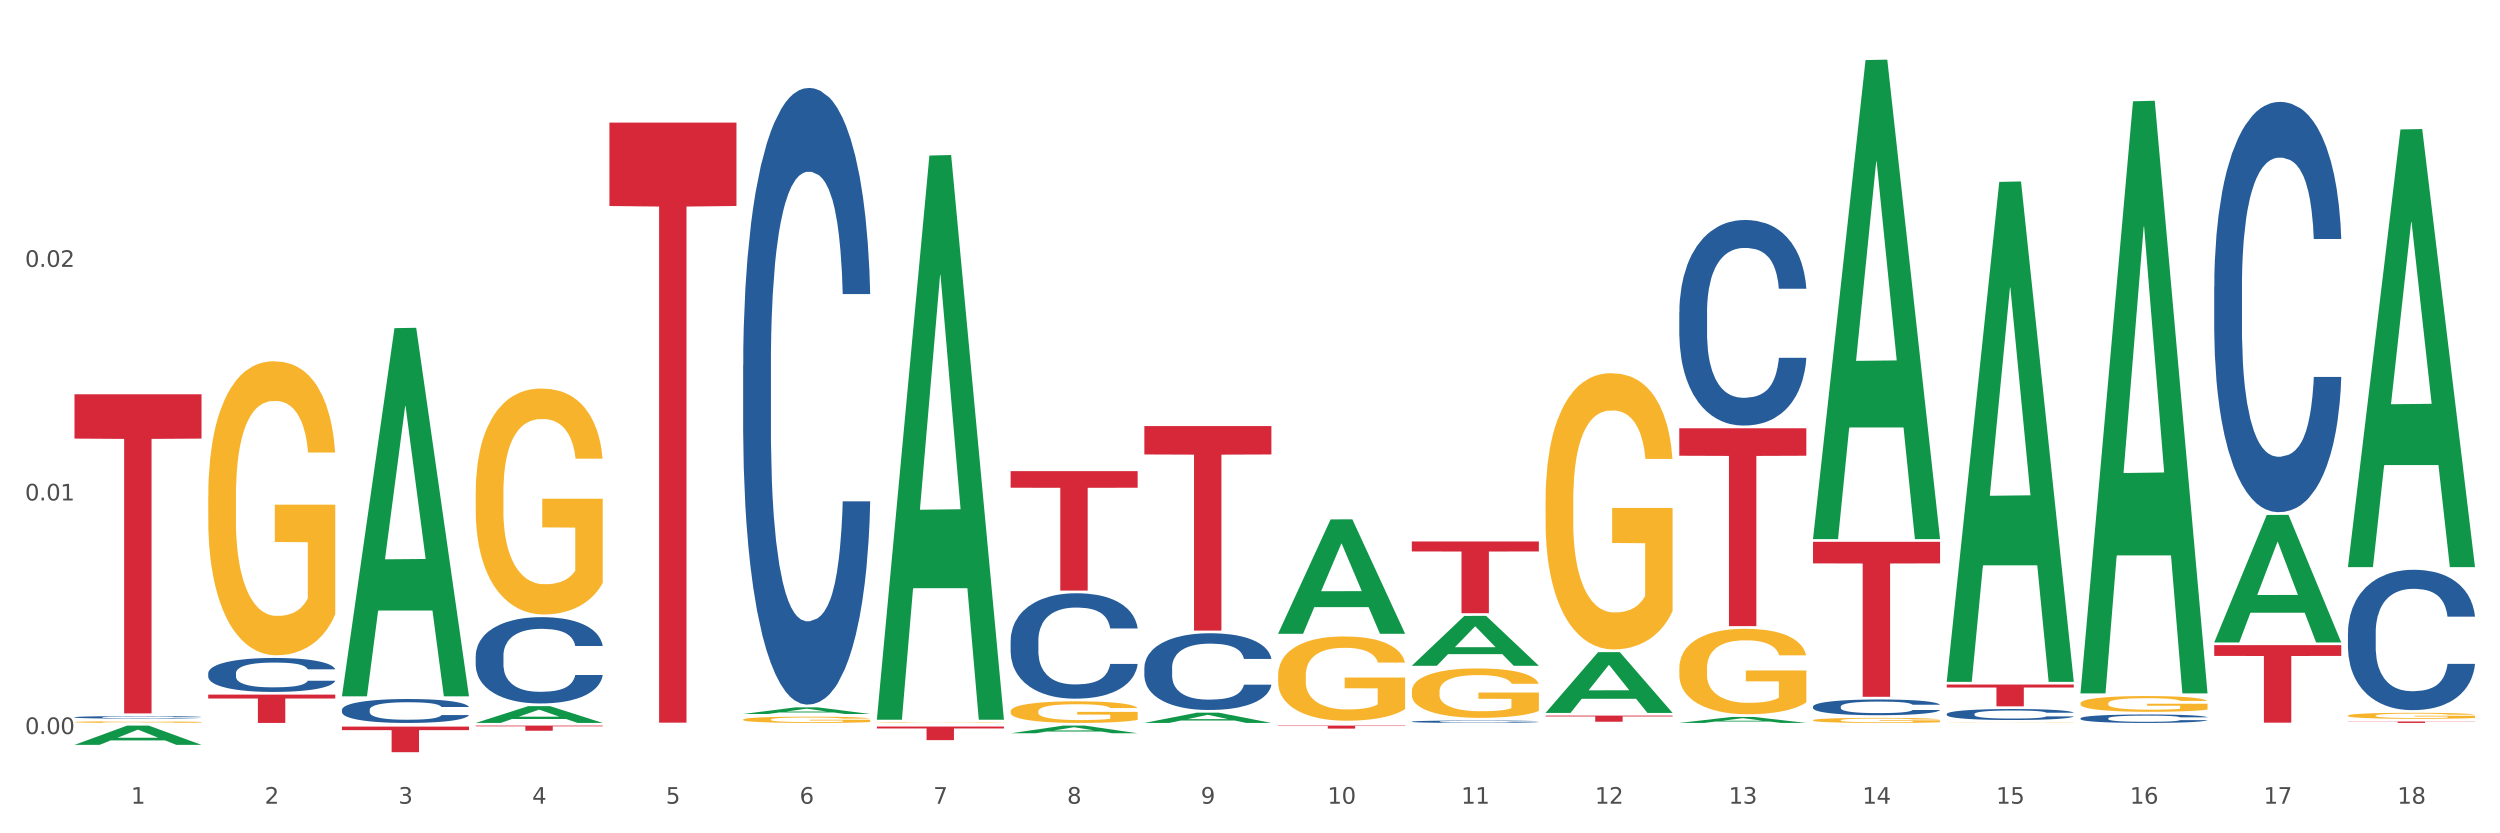 <?xml version="1.0" encoding="utf-8" standalone="no"?>
<!DOCTYPE svg PUBLIC "-//W3C//DTD SVG 1.1//EN"
  "http://www.w3.org/Graphics/SVG/1.1/DTD/svg11.dtd">
<svg xmlns:xlink="http://www.w3.org/1999/xlink" width="1080pt" height="360pt" viewBox="0 0 1080 360" xmlns="http://www.w3.org/2000/svg" version="1.1">
 <rect x="0" y="0" width="1080" height="360" fill="#333333" stroke="none"/>
 <defs>
  <style type="text/css">*{stroke-linejoin: round; stroke-linecap: butt}</style>
 </defs>
 <g id="figure_1">
  <g id="patch_1">
   <path d="M 0 360 
L 1080 360 
L 1080 0 
L 0 0 
z
" style="fill: #ffffff; stroke: #ffffff; stroke-linejoin: miter"/>
  </g>
  <g id="axes_1">
   <g id="matplotlib.axis_1">
    <g id="xtick_1">
     <g id="text_1">
      <!-- 1 -->
      <g style="fill: #4d4d4d" transform="translate(56.563 347.204) scale(0.096 -0.096)">
       <defs>
        <path id="DejaVuSans-31" d="M 794 531 
L 1825 531 
L 1825 4091 
L 703 3866 
L 703 4441 
L 1819 4666 
L 2450 4666 
L 2450 531 
L 3481 531 
L 3481 0 
L 794 0 
L 794 531 
z
" transform="scale(0.016)"/>
       </defs>
       <use xlink:href="#DejaVuSans-31"/>
      </g>
     </g>
    </g>
    <g id="xtick_2">
     <g id="text_2">
      <!-- 2 -->
      <g style="fill: #4d4d4d" transform="translate(114.336 347.204) scale(0.096 -0.096)">
       <defs>
        <path id="DejaVuSans-32" d="M 1228 531 
L 3431 531 
L 3431 0 
L 469 0 
L 469 531 
Q 828 903 1448 1529 
Q 2069 2156 2228 2338 
Q 2531 2678 2651 2914 
Q 2772 3150 2772 3378 
Q 2772 3750 2511 3984 
Q 2250 4219 1831 4219 
Q 1534 4219 1204 4116 
Q 875 4013 500 3803 
L 500 4441 
Q 881 4594 1212 4672 
Q 1544 4750 1819 4750 
Q 2544 4750 2975 4387 
Q 3406 4025 3406 3419 
Q 3406 3131 3298 2873 
Q 3191 2616 2906 2266 
Q 2828 2175 2409 1742 
Q 1991 1309 1228 531 
z
" transform="scale(0.016)"/>
       </defs>
       <use xlink:href="#DejaVuSans-32"/>
      </g>
     </g>
    </g>
    <g id="xtick_3">
     <g id="text_3">
      <!-- 3 -->
      <g style="fill: #4d4d4d" transform="translate(172.109 347.204) scale(0.096 -0.096)">
       <defs>
        <path id="DejaVuSans-33" d="M 2597 2516 
Q 3050 2419 3304 2112 
Q 3559 1806 3559 1356 
Q 3559 666 3084 287 
Q 2609 -91 1734 -91 
Q 1441 -91 1130 -33 
Q 819 25 488 141 
L 488 750 
Q 750 597 1062 519 
Q 1375 441 1716 441 
Q 2309 441 2620 675 
Q 2931 909 2931 1356 
Q 2931 1769 2642 2001 
Q 2353 2234 1838 2234 
L 1294 2234 
L 1294 2753 
L 1863 2753 
Q 2328 2753 2575 2939 
Q 2822 3125 2822 3475 
Q 2822 3834 2567 4026 
Q 2313 4219 1838 4219 
Q 1578 4219 1281 4162 
Q 984 4106 628 3988 
L 628 4550 
Q 988 4650 1302 4700 
Q 1616 4750 1894 4750 
Q 2613 4750 3031 4423 
Q 3450 4097 3450 3541 
Q 3450 3153 3228 2886 
Q 3006 2619 2597 2516 
z
" transform="scale(0.016)"/>
       </defs>
       <use xlink:href="#DejaVuSans-33"/>
      </g>
     </g>
    </g>
    <g id="xtick_4">
     <g id="text_4">
      <!-- 4 -->
      <g style="fill: #4d4d4d" transform="translate(229.882 347.204) scale(0.096 -0.096)">
       <defs>
        <path id="DejaVuSans-34" d="M 2419 4116 
L 825 1625 
L 2419 1625 
L 2419 4116 
z
M 2253 4666 
L 3047 4666 
L 3047 1625 
L 3713 1625 
L 3713 1100 
L 3047 1100 
L 3047 0 
L 2419 0 
L 2419 1100 
L 313 1100 
L 313 1709 
L 2253 4666 
z
" transform="scale(0.016)"/>
       </defs>
       <use xlink:href="#DejaVuSans-34"/>
      </g>
     </g>
    </g>
    <g id="xtick_5">
     <g id="text_5">
      <!-- 5 -->
      <g style="fill: #4d4d4d" transform="translate(287.655 347.204) scale(0.096 -0.096)">
       <defs>
        <path id="DejaVuSans-35" d="M 691 4666 
L 3169 4666 
L 3169 4134 
L 1269 4134 
L 1269 2991 
Q 1406 3038 1543 3061 
Q 1681 3084 1819 3084 
Q 2600 3084 3056 2656 
Q 3513 2228 3513 1497 
Q 3513 744 3044 326 
Q 2575 -91 1722 -91 
Q 1428 -91 1123 -41 
Q 819 9 494 109 
L 494 744 
Q 775 591 1075 516 
Q 1375 441 1709 441 
Q 2250 441 2565 725 
Q 2881 1009 2881 1497 
Q 2881 1984 2565 2268 
Q 2250 2553 1709 2553 
Q 1456 2553 1204 2497 
Q 953 2441 691 2322 
L 691 4666 
z
" transform="scale(0.016)"/>
       </defs>
       <use xlink:href="#DejaVuSans-35"/>
      </g>
     </g>
    </g>
    <g id="xtick_6">
     <g id="text_6">
      <!-- 6 -->
      <g style="fill: #4d4d4d" transform="translate(345.428 347.204) scale(0.096 -0.096)">
       <defs>
        <path id="DejaVuSans-36" d="M 2113 2584 
Q 1688 2584 1439 2293 
Q 1191 2003 1191 1497 
Q 1191 994 1439 701 
Q 1688 409 2113 409 
Q 2538 409 2786 701 
Q 3034 994 3034 1497 
Q 3034 2003 2786 2293 
Q 2538 2584 2113 2584 
z
M 3366 4563 
L 3366 3988 
Q 3128 4100 2886 4159 
Q 2644 4219 2406 4219 
Q 1781 4219 1451 3797 
Q 1122 3375 1075 2522 
Q 1259 2794 1537 2939 
Q 1816 3084 2150 3084 
Q 2853 3084 3261 2657 
Q 3669 2231 3669 1497 
Q 3669 778 3244 343 
Q 2819 -91 2113 -91 
Q 1303 -91 875 529 
Q 447 1150 447 2328 
Q 447 3434 972 4092 
Q 1497 4750 2381 4750 
Q 2619 4750 2861 4703 
Q 3103 4656 3366 4563 
z
" transform="scale(0.016)"/>
       </defs>
       <use xlink:href="#DejaVuSans-36"/>
      </g>
     </g>
    </g>
    <g id="xtick_7">
     <g id="text_7">
      <!-- 7 -->
      <g style="fill: #4d4d4d" transform="translate(403.201 347.204) scale(0.096 -0.096)">
       <defs>
        <path id="DejaVuSans-37" d="M 525 4666 
L 3525 4666 
L 3525 4397 
L 1831 0 
L 1172 0 
L 2766 4134 
L 525 4134 
L 525 4666 
z
" transform="scale(0.016)"/>
       </defs>
       <use xlink:href="#DejaVuSans-37"/>
      </g>
     </g>
    </g>
    <g id="xtick_8">
     <g id="text_8">
      <!-- 8 -->
      <g style="fill: #4d4d4d" transform="translate(460.974 347.204) scale(0.096 -0.096)">
       <defs>
        <path id="DejaVuSans-38" d="M 2034 2216 
Q 1584 2216 1326 1975 
Q 1069 1734 1069 1313 
Q 1069 891 1326 650 
Q 1584 409 2034 409 
Q 2484 409 2743 651 
Q 3003 894 3003 1313 
Q 3003 1734 2745 1975 
Q 2488 2216 2034 2216 
z
M 1403 2484 
Q 997 2584 770 2862 
Q 544 3141 544 3541 
Q 544 4100 942 4425 
Q 1341 4750 2034 4750 
Q 2731 4750 3128 4425 
Q 3525 4100 3525 3541 
Q 3525 3141 3298 2862 
Q 3072 2584 2669 2484 
Q 3125 2378 3379 2068 
Q 3634 1759 3634 1313 
Q 3634 634 3220 271 
Q 2806 -91 2034 -91 
Q 1263 -91 848 271 
Q 434 634 434 1313 
Q 434 1759 690 2068 
Q 947 2378 1403 2484 
z
M 1172 3481 
Q 1172 3119 1398 2916 
Q 1625 2713 2034 2713 
Q 2441 2713 2670 2916 
Q 2900 3119 2900 3481 
Q 2900 3844 2670 4047 
Q 2441 4250 2034 4250 
Q 1625 4250 1398 4047 
Q 1172 3844 1172 3481 
z
" transform="scale(0.016)"/>
       </defs>
       <use xlink:href="#DejaVuSans-38"/>
      </g>
     </g>
    </g>
    <g id="xtick_9">
     <g id="text_9">
      <!-- 9 -->
      <g style="fill: #4d4d4d" transform="translate(518.747 347.204) scale(0.096 -0.096)">
       <defs>
        <path id="DejaVuSans-39" d="M 703 97 
L 703 672 
Q 941 559 1184 500 
Q 1428 441 1663 441 
Q 2288 441 2617 861 
Q 2947 1281 2994 2138 
Q 2813 1869 2534 1725 
Q 2256 1581 1919 1581 
Q 1219 1581 811 2004 
Q 403 2428 403 3163 
Q 403 3881 828 4315 
Q 1253 4750 1959 4750 
Q 2769 4750 3195 4129 
Q 3622 3509 3622 2328 
Q 3622 1225 3098 567 
Q 2575 -91 1691 -91 
Q 1453 -91 1209 -44 
Q 966 3 703 97 
z
M 1959 2075 
Q 2384 2075 2632 2365 
Q 2881 2656 2881 3163 
Q 2881 3666 2632 3958 
Q 2384 4250 1959 4250 
Q 1534 4250 1286 3958 
Q 1038 3666 1038 3163 
Q 1038 2656 1286 2365 
Q 1534 2075 1959 2075 
z
" transform="scale(0.016)"/>
       </defs>
       <use xlink:href="#DejaVuSans-39"/>
      </g>
     </g>
    </g>
    <g id="xtick_10">
     <g id="text_10">
      <!-- 10 -->
      <g style="fill: #4d4d4d" transform="translate(573.466 347.204) scale(0.096 -0.096)">
       <defs>
        <path id="DejaVuSans-30" d="M 2034 4250 
Q 1547 4250 1301 3770 
Q 1056 3291 1056 2328 
Q 1056 1369 1301 889 
Q 1547 409 2034 409 
Q 2525 409 2770 889 
Q 3016 1369 3016 2328 
Q 3016 3291 2770 3770 
Q 2525 4250 2034 4250 
z
M 2034 4750 
Q 2819 4750 3233 4129 
Q 3647 3509 3647 2328 
Q 3647 1150 3233 529 
Q 2819 -91 2034 -91 
Q 1250 -91 836 529 
Q 422 1150 422 2328 
Q 422 3509 836 4129 
Q 1250 4750 2034 4750 
z
" transform="scale(0.016)"/>
       </defs>
       <use xlink:href="#DejaVuSans-31"/>
       <use xlink:href="#DejaVuSans-30" transform="translate(63.623 0)"/>
      </g>
     </g>
    </g>
    <g id="xtick_11">
     <g id="text_11">
      <!-- 11 -->
      <g style="fill: #4d4d4d" transform="translate(631.239 347.204) scale(0.096 -0.096)">
       <use xlink:href="#DejaVuSans-31"/>
       <use xlink:href="#DejaVuSans-31" transform="translate(63.623 0)"/>
      </g>
     </g>
    </g>
    <g id="xtick_12">
     <g id="text_12">
      <!-- 12 -->
      <g style="fill: #4d4d4d" transform="translate(689.012 347.204) scale(0.096 -0.096)">
       <use xlink:href="#DejaVuSans-31"/>
       <use xlink:href="#DejaVuSans-32" transform="translate(63.623 0)"/>
      </g>
     </g>
    </g>
    <g id="xtick_13">
     <g id="text_13">
      <!-- 13 -->
      <g style="fill: #4d4d4d" transform="translate(746.785 347.204) scale(0.096 -0.096)">
       <use xlink:href="#DejaVuSans-31"/>
       <use xlink:href="#DejaVuSans-33" transform="translate(63.623 0)"/>
      </g>
     </g>
    </g>
    <g id="xtick_14">
     <g id="text_14">
      <!-- 14 -->
      <g style="fill: #4d4d4d" transform="translate(804.558 347.204) scale(0.096 -0.096)">
       <use xlink:href="#DejaVuSans-31"/>
       <use xlink:href="#DejaVuSans-34" transform="translate(63.623 0)"/>
      </g>
     </g>
    </g>
    <g id="xtick_15">
     <g id="text_15">
      <!-- 15 -->
      <g style="fill: #4d4d4d" transform="translate(862.331 347.204) scale(0.096 -0.096)">
       <use xlink:href="#DejaVuSans-31"/>
       <use xlink:href="#DejaVuSans-35" transform="translate(63.623 0)"/>
      </g>
     </g>
    </g>
    <g id="xtick_16">
     <g id="text_16">
      <!-- 16 -->
      <g style="fill: #4d4d4d" transform="translate(920.104 347.204) scale(0.096 -0.096)">
       <use xlink:href="#DejaVuSans-31"/>
       <use xlink:href="#DejaVuSans-36" transform="translate(63.623 0)"/>
      </g>
     </g>
    </g>
    <g id="xtick_17">
     <g id="text_17">
      <!-- 17 -->
      <g style="fill: #4d4d4d" transform="translate(977.877 347.204) scale(0.096 -0.096)">
       <use xlink:href="#DejaVuSans-31"/>
       <use xlink:href="#DejaVuSans-37" transform="translate(63.623 0)"/>
      </g>
     </g>
    </g>
    <g id="xtick_18">
     <g id="text_18">
      <!-- 18 -->
      <g style="fill: #4d4d4d" transform="translate(1035.65 347.204) scale(0.096 -0.096)">
       <use xlink:href="#DejaVuSans-31"/>
       <use xlink:href="#DejaVuSans-38" transform="translate(63.623 0)"/>
      </g>
     </g>
    </g>
    <g id="xtick_19"/>
    <g id="xtick_20"/>
    <g id="xtick_21"/>
    <g id="xtick_22"/>
    <g id="xtick_23"/>
    <g id="xtick_24"/>
    <g id="xtick_25"/>
    <g id="xtick_26"/>
    <g id="xtick_27"/>
    <g id="xtick_28"/>
    <g id="xtick_29"/>
    <g id="xtick_30"/>
    <g id="xtick_31"/>
    <g id="xtick_32"/>
    <g id="xtick_33"/>
    <g id="xtick_34"/>
    <g id="xtick_35"/>
   </g>
   <g id="matplotlib.axis_2">
    <g id="ytick_1">
     <g id="text_19">
      <!-- 0.00 -->
      <g style="fill: #4d4d4d" transform="translate(10.8 317.111) scale(0.096 -0.096)">
       <defs>
        <path id="DejaVuSans-2e" d="M 684 794 
L 1344 794 
L 1344 0 
L 684 0 
L 684 794 
z
" transform="scale(0.016)"/>
       </defs>
       <use xlink:href="#DejaVuSans-30"/>
       <use xlink:href="#DejaVuSans-2e" transform="translate(63.623 0)"/>
       <use xlink:href="#DejaVuSans-30" transform="translate(95.41 0)"/>
       <use xlink:href="#DejaVuSans-30" transform="translate(159.033 0)"/>
      </g>
     </g>
    </g>
    <g id="ytick_2">
     <g id="text_20">
      <!-- 0.01 -->
      <g style="fill: #4d4d4d" transform="translate(10.8 216.199) scale(0.096 -0.096)">
       <use xlink:href="#DejaVuSans-30"/>
       <use xlink:href="#DejaVuSans-2e" transform="translate(63.623 0)"/>
       <use xlink:href="#DejaVuSans-30" transform="translate(95.41 0)"/>
       <use xlink:href="#DejaVuSans-31" transform="translate(159.033 0)"/>
      </g>
     </g>
    </g>
    <g id="ytick_3">
     <g id="text_21">
      <!-- 0.02 -->
      <g style="fill: #4d4d4d" transform="translate(10.8 115.287) scale(0.096 -0.096)">
       <use xlink:href="#DejaVuSans-30"/>
       <use xlink:href="#DejaVuSans-2e" transform="translate(63.623 0)"/>
       <use xlink:href="#DejaVuSans-30" transform="translate(95.41 0)"/>
       <use xlink:href="#DejaVuSans-32" transform="translate(159.033 0)"/>
      </g>
     </g>
    </g>
    <g id="ytick_4"/>
    <g id="ytick_5"/>
    <g id="ytick_6"/>
   </g>
   <g id="PolyCollection_1">
    <path d="M 32.175 321.775 
L 32.232 321.767 
L 54.864 313.472 
L 64.257 313.464 
L 87.059 321.791 
L 76.196 321.791 
L 71.273 319.852 
L 47.905 319.852 
L 47.735 319.883 
L 42.982 321.791 
L 32.175 321.791 
L 32.175 321.775 
L 50.847 318.695 
L 68.331 318.687 
L 59.674 315.239 
L 59.561 315.223 
L 59.447 315.247 
L 50.79 318.687 
L 50.847 318.695 
L 32.175 321.775 
z
" clip-path="url(#pab8436122d)" style="fill: #109648"/>
    <path d="M 1014.316 311.685 
L 1069.2 311.685 
L 1069.2 311.772 
L 1047.61 311.773 
L 1047.61 312.313 
L 1035.775 312.313 
L 1035.775 311.773 
L 1014.316 311.772 
L 1014.316 311.685 
L 1014.316 311.685 
z
" clip-path="url(#pab8436122d)" style="fill: #d62839"/>
    <path d="M 956.543 278.705 
L 1011.427 278.705 
L 1011.427 283.358 
L 989.837 283.389 
L 989.837 312.19 
L 978.002 312.19 
L 978.002 283.389 
L 956.543 283.358 
L 956.543 278.736 
L 956.543 278.705 
z
" clip-path="url(#pab8436122d)" style="fill: #d62839"/>
    <path d="M 840.997 295.704 
L 895.881 295.704 
L 895.881 297.016 
L 874.291 297.025 
L 874.291 305.147 
L 862.456 305.147 
L 862.456 297.025 
L 840.997 297.016 
L 840.997 295.713 
L 840.997 295.704 
z
" clip-path="url(#pab8436122d)" style="fill: #d62839"/>
    <path d="M 783.224 234.069 
L 838.108 234.069 
L 838.108 243.374 
L 816.519 243.436 
L 816.519 301.023 
L 804.683 301.023 
L 804.683 243.436 
L 783.224 243.374 
L 783.224 234.132 
L 783.224 234.069 
z
" clip-path="url(#pab8436122d)" style="fill: #d62839"/>
    <path d="M 725.451 184.997 
L 780.335 184.997 
L 780.335 196.879 
L 758.746 196.959 
L 758.746 270.498 
L 746.91 270.498 
L 746.91 196.959 
L 725.451 196.879 
L 725.451 185.077 
L 725.451 184.997 
z
" clip-path="url(#pab8436122d)" style="fill: #d62839"/>
    <path d="M 667.678 309.138 
L 722.562 309.138 
L 722.562 309.508 
L 700.973 309.511 
L 700.973 311.803 
L 689.137 311.803 
L 689.137 309.511 
L 667.678 309.508 
L 667.678 309.14 
L 667.678 309.138 
z
" clip-path="url(#pab8436122d)" style="fill: #d62839"/>
    <path d="M 609.905 233.925 
L 664.789 233.925 
L 664.789 238.23 
L 643.2 238.259 
L 643.2 264.906 
L 631.364 264.906 
L 631.364 238.259 
L 609.905 238.23 
L 609.905 233.954 
L 609.905 233.925 
z
" clip-path="url(#pab8436122d)" style="fill: #d62839"/>
    <path d="M 552.132 313.464 
L 607.016 313.464 
L 607.016 313.643 
L 585.427 313.644 
L 585.427 314.752 
L 573.591 314.752 
L 573.591 313.644 
L 552.132 313.643 
L 552.132 313.465 
L 552.132 313.464 
z
" clip-path="url(#pab8436122d)" style="fill: #d62839"/>
    <path d="M 494.359 184.047 
L 549.243 184.047 
L 549.243 196.327 
L 527.654 196.41 
L 527.654 272.414 
L 515.818 272.414 
L 515.818 196.41 
L 494.359 196.327 
L 494.359 184.13 
L 494.359 184.047 
z
" clip-path="url(#pab8436122d)" style="fill: #d62839"/>
    <path d="M 436.586 203.521 
L 491.47 203.521 
L 491.47 210.694 
L 469.881 210.742 
L 469.881 255.135 
L 458.045 255.135 
L 458.045 210.742 
L 436.586 210.694 
L 436.586 203.569 
L 436.586 203.521 
z
" clip-path="url(#pab8436122d)" style="fill: #d62839"/>
    <path d="M 378.813 313.871 
L 433.697 313.871 
L 433.697 314.686 
L 412.108 314.691 
L 412.108 319.734 
L 400.272 319.734 
L 400.272 314.691 
L 378.813 314.686 
L 378.813 313.877 
L 378.813 313.871 
z
" clip-path="url(#pab8436122d)" style="fill: #d62839"/>
    <path d="M 263.267 52.964 
L 318.151 52.964 
L 318.151 88.988 
L 296.562 89.231 
L 296.562 312.188 
L 284.726 312.188 
L 284.726 89.231 
L 263.267 88.988 
L 263.267 53.208 
L 263.267 52.964 
z
" clip-path="url(#pab8436122d)" style="fill: #d62839"/>
    <path d="M 205.494 313.464 
L 260.378 313.464 
L 260.378 313.773 
L 238.789 313.775 
L 238.789 315.687 
L 226.953 315.687 
L 226.953 313.775 
L 205.494 313.773 
L 205.494 313.466 
L 205.494 313.464 
z
" clip-path="url(#pab8436122d)" style="fill: #d62839"/>
    <path d="M 32.175 311.932 
L 32.24 311.931 
L 32.24 311.908 
L 32.369 311.888 
L 33.017 311.839 
L 33.989 311.799 
L 34.702 311.778 
L 35.415 311.76 
L 36.257 311.743 
L 37.294 311.724 
L 39.173 311.698 
L 40.34 311.684 
L 41.765 311.67 
L 44.357 311.649 
L 46.236 311.638 
L 48.18 311.628 
L 51.355 311.616 
L 53.429 311.611 
L 55.632 311.607 
L 58.289 311.605 
L 60.298 311.604 
L 64.704 311.606 
L 68.462 311.612 
L 70.277 311.616 
L 72.609 311.624 
L 73.84 311.629 
L 75.849 311.64 
L 77.923 311.653 
L 79.348 311.665 
L 81.487 311.687 
L 83.107 311.709 
L 84.597 311.736 
L 85.375 311.755 
L 85.958 311.772 
L 86.476 311.793 
L 86.995 311.824 
L 75.331 311.824 
L 74.877 311.802 
L 74.164 311.78 
L 73.128 311.759 
L 72.22 311.747 
L 70.665 311.73 
L 69.24 311.72 
L 67.749 311.712 
L 65.935 311.706 
L 64.509 311.702 
L 62.501 311.7 
L 58.548 311.701 
L 55.891 311.706 
L 54.077 311.712 
L 52.911 311.718 
L 51.874 311.724 
L 50.707 311.734 
L 49.347 311.747 
L 48.375 311.759 
L 47.403 311.775 
L 46.625 311.791 
L 45.912 311.809 
L 45.329 311.828 
L 44.876 311.848 
L 44.487 311.873 
L 44.163 311.914 
L 44.163 312.002 
L 44.292 312.022 
L 44.616 312.049 
L 45.005 312.069 
L 45.653 312.093 
L 46.236 312.109 
L 47.338 312.133 
L 48.569 312.152 
L 49.541 312.164 
L 50.513 312.175 
L 52.198 312.189 
L 54.077 312.201 
L 55.697 312.208 
L 57.9 312.214 
L 59.39 312.217 
L 60.686 312.218 
L 63.861 312.218 
L 66.129 312.216 
L 68.657 312.212 
L 70.601 312.206 
L 72.22 312.199 
L 74.035 312.187 
L 75.201 312.176 
L 75.201 312.041 
L 60.946 312.04 
L 60.946 311.95 
L 87.059 311.95 
L 87.059 312.214 
L 85.958 312.228 
L 84.727 312.24 
L 83.431 312.251 
L 81.487 312.265 
L 79.154 312.278 
L 77.08 312.287 
L 74.877 312.295 
L 72.285 312.302 
L 68.916 312.308 
L 66.842 312.311 
L 64.25 312.313 
L 61.205 312.313 
L 58.548 312.312 
L 55.956 312.309 
L 53.235 312.303 
L 50.578 312.295 
L 48.569 312.286 
L 46.56 312.276 
L 44.422 312.262 
L 42.737 312.249 
L 41.441 312.238 
L 40.016 312.223 
L 38.46 312.203 
L 37.294 312.186 
L 36.257 312.168 
L 35.156 312.144 
L 34.378 312.124 
L 33.601 312.099 
L 33.147 312.08 
L 32.629 312.051 
L 32.24 312.01 
L 32.175 311.932 
z
" clip-path="url(#pab8436122d)" style="fill: #f7b32b"/>
    <path d="M 147.721 313.884 
L 202.605 313.884 
L 202.605 315.422 
L 181.016 315.432 
L 181.016 324.95 
L 169.18 324.95 
L 169.18 315.432 
L 147.721 315.422 
L 147.721 313.894 
L 147.721 313.884 
z
" clip-path="url(#pab8436122d)" style="fill: #d62839"/>
    <path d="M 956.543 123.653 
L 956.608 123.491 
L 956.608 118.959 
L 956.802 112.808 
L 957.516 101.476 
L 958.424 92.897 
L 959.981 82.86 
L 960.824 78.652 
L 961.927 73.957 
L 964.198 66.349 
L 966.793 59.874 
L 968.609 56.313 
L 969.972 54.046 
L 973.021 50 
L 974.773 48.219 
L 976.589 46.762 
L 978.146 45.791 
L 980.741 44.658 
L 982.817 44.172 
L 985.217 44.01 
L 987.229 44.172 
L 989.888 44.82 
L 993.781 46.762 
L 995.273 47.895 
L 997.284 49.838 
L 999.36 52.428 
L 1001.047 55.018 
L 1002.993 58.741 
L 1005.004 63.597 
L 1006.951 69.748 
L 1008.313 75.414 
L 1009.416 81.404 
L 1010.389 88.688 
L 1011.103 96.62 
L 1011.427 103.257 
L 999.555 103.257 
L 999.231 97.267 
L 998.582 90.792 
L 997.933 86.422 
L 997.219 82.86 
L 996.116 78.814 
L 995.143 76.224 
L 993.521 73.148 
L 992.029 71.205 
L 990.797 70.072 
L 989.305 69.101 
L 986.126 68.13 
L 983.855 68.13 
L 982.428 68.453 
L 980.676 69.263 
L 979.184 70.396 
L 977.432 72.338 
L 976.07 74.443 
L 974.708 77.195 
L 973.929 79.137 
L 972.761 82.699 
L 971.983 85.612 
L 970.945 90.63 
L 970.361 94.192 
L 969.323 103.419 
L 968.869 110.218 
L 968.674 114.912 
L 968.545 120.092 
L 968.545 145.345 
L 968.934 156.676 
L 969.258 161.532 
L 969.777 167.036 
L 970.75 174.159 
L 972.178 181.119 
L 973.67 186.137 
L 974.902 189.213 
L 976.07 191.479 
L 977.238 193.26 
L 978.665 194.879 
L 979.833 195.85 
L 981.584 196.821 
L 983.66 197.307 
L 985.282 197.307 
L 988.591 196.497 
L 990.083 195.688 
L 991.51 194.555 
L 993.067 192.774 
L 994.3 190.832 
L 995.014 189.375 
L 996.181 186.299 
L 997.09 183.062 
L 997.868 179.339 
L 998.387 176.101 
L 998.971 171.245 
L 999.425 165.741 
L 999.555 162.827 
L 1011.427 162.827 
L 1011.168 168.655 
L 1010.713 174.32 
L 1009.805 181.929 
L 1009.092 186.299 
L 1007.989 191.641 
L 1006.821 196.174 
L 1005.199 201.192 
L 1003.707 204.915 
L 1002.15 208.153 
L 1000.463 211.066 
L 997.414 215.113 
L 996.311 216.246 
L 993.976 218.189 
L 992.159 219.322 
L 989.499 220.455 
L 986.774 221.103 
L 983.92 221.265 
L 981.39 220.941 
L 978.6 219.97 
L 976.849 218.998 
L 974.902 217.541 
L 972.632 215.275 
L 970.491 212.523 
L 968.48 209.286 
L 966.598 205.563 
L 964.847 201.354 
L 962.576 194.393 
L 960.889 187.594 
L 959.657 181.281 
L 958.813 175.939 
L 957.97 169.14 
L 957.516 164.446 
L 956.802 153.115 
L 956.543 142.593 
L 956.543 123.653 
z
" clip-path="url(#pab8436122d)" style="fill: #255c99"/>
    <path d="M 898.77 310.297 
L 898.835 310.294 
L 898.835 310.2 
L 899.029 310.073 
L 899.743 309.839 
L 900.651 309.662 
L 902.208 309.455 
L 903.051 309.368 
L 904.154 309.271 
L 906.425 309.114 
L 909.02 308.98 
L 910.836 308.907 
L 912.199 308.86 
L 915.248 308.776 
L 917 308.739 
L 918.816 308.709 
L 920.373 308.689 
L 922.968 308.666 
L 925.044 308.656 
L 927.444 308.652 
L 929.456 308.656 
L 932.116 308.669 
L 936.008 308.709 
L 937.5 308.733 
L 939.511 308.773 
L 941.587 308.826 
L 943.274 308.88 
L 945.22 308.957 
L 947.231 309.057 
L 949.178 309.184 
L 950.54 309.301 
L 951.643 309.425 
L 952.616 309.575 
L 953.33 309.739 
L 953.654 309.876 
L 941.782 309.876 
L 941.458 309.752 
L 940.809 309.619 
L 940.16 309.528 
L 939.446 309.455 
L 938.344 309.371 
L 937.37 309.318 
L 935.749 309.254 
L 934.256 309.214 
L 933.024 309.191 
L 931.532 309.171 
L 928.353 309.151 
L 926.082 309.151 
L 924.655 309.157 
L 922.903 309.174 
L 921.411 309.197 
L 919.659 309.238 
L 918.297 309.281 
L 916.935 309.338 
L 916.156 309.378 
L 914.988 309.451 
L 914.21 309.512 
L 913.172 309.615 
L 912.588 309.689 
L 911.55 309.879 
L 911.096 310.02 
L 910.901 310.117 
L 910.772 310.224 
L 910.772 310.745 
L 911.161 310.979 
L 911.485 311.08 
L 912.004 311.193 
L 912.977 311.34 
L 914.405 311.484 
L 915.897 311.588 
L 917.129 311.651 
L 918.297 311.698 
L 919.465 311.735 
L 920.892 311.768 
L 922.06 311.788 
L 923.811 311.809 
L 925.887 311.819 
L 927.509 311.819 
L 930.818 311.802 
L 932.31 311.785 
L 933.737 311.762 
L 935.294 311.725 
L 936.527 311.685 
L 937.241 311.655 
L 938.408 311.591 
L 939.317 311.524 
L 940.095 311.447 
L 940.614 311.381 
L 941.198 311.28 
L 941.652 311.167 
L 941.782 311.106 
L 953.654 311.106 
L 953.395 311.227 
L 952.94 311.344 
L 952.032 311.501 
L 951.319 311.591 
L 950.216 311.702 
L 949.048 311.795 
L 947.426 311.899 
L 945.934 311.976 
L 944.377 312.043 
L 942.69 312.103 
L 939.641 312.186 
L 938.538 312.21 
L 936.203 312.25 
L 934.386 312.273 
L 931.726 312.297 
L 929.002 312.31 
L 926.147 312.313 
L 923.617 312.307 
L 920.827 312.287 
L 919.076 312.267 
L 917.129 312.236 
L 914.859 312.19 
L 912.718 312.133 
L 910.707 312.066 
L 908.825 311.989 
L 907.074 311.902 
L 904.803 311.758 
L 903.116 311.618 
L 901.884 311.488 
L 901.04 311.377 
L 900.197 311.237 
L 899.743 311.14 
L 899.029 310.906 
L 898.77 310.689 
L 898.77 310.297 
z
" clip-path="url(#pab8436122d)" style="fill: #255c99"/>
    <path d="M 840.997 308.434 
L 841.062 308.429 
L 841.062 308.308 
L 841.256 308.143 
L 841.97 307.839 
L 842.878 307.609 
L 844.435 307.34 
L 845.278 307.227 
L 846.381 307.101 
L 848.652 306.897 
L 851.247 306.723 
L 853.063 306.627 
L 854.426 306.567 
L 857.475 306.458 
L 859.227 306.41 
L 861.043 306.371 
L 862.6 306.345 
L 865.195 306.315 
L 867.271 306.302 
L 869.672 306.297 
L 871.683 306.302 
L 874.343 306.319 
L 878.235 306.371 
L 879.727 306.402 
L 881.738 306.454 
L 883.814 306.523 
L 885.501 306.593 
L 887.447 306.693 
L 889.458 306.823 
L 891.405 306.988 
L 892.767 307.14 
L 893.87 307.3 
L 894.843 307.496 
L 895.557 307.709 
L 895.881 307.887 
L 884.009 307.887 
L 883.685 307.726 
L 883.036 307.552 
L 882.387 307.435 
L 881.673 307.34 
L 880.571 307.231 
L 879.597 307.162 
L 877.976 307.079 
L 876.483 307.027 
L 875.251 306.996 
L 873.759 306.97 
L 870.58 306.944 
L 868.309 306.944 
L 866.882 306.953 
L 865.13 306.975 
L 863.638 307.005 
L 861.887 307.057 
L 860.524 307.114 
L 859.162 307.188 
L 858.383 307.24 
L 857.216 307.335 
L 856.437 307.413 
L 855.399 307.548 
L 854.815 307.643 
L 853.777 307.891 
L 853.323 308.073 
L 853.128 308.199 
L 852.999 308.338 
L 852.999 309.016 
L 853.388 309.32 
L 853.712 309.45 
L 854.231 309.597 
L 855.204 309.789 
L 856.632 309.975 
L 858.124 310.11 
L 859.356 310.192 
L 860.524 310.253 
L 861.692 310.301 
L 863.119 310.344 
L 864.287 310.37 
L 866.039 310.396 
L 868.115 310.409 
L 869.736 310.409 
L 873.045 310.388 
L 874.537 310.366 
L 875.964 310.336 
L 877.521 310.288 
L 878.754 310.236 
L 879.468 310.197 
L 880.635 310.114 
L 881.544 310.027 
L 882.322 309.928 
L 882.841 309.841 
L 883.425 309.71 
L 883.879 309.563 
L 884.009 309.485 
L 895.881 309.485 
L 895.622 309.641 
L 895.167 309.793 
L 894.259 309.997 
L 893.546 310.114 
L 892.443 310.258 
L 891.275 310.379 
L 889.653 310.514 
L 888.161 310.614 
L 886.604 310.7 
L 884.917 310.779 
L 881.868 310.887 
L 880.765 310.918 
L 878.43 310.97 
L 876.613 311 
L 873.953 311.03 
L 871.229 311.048 
L 868.374 311.052 
L 865.844 311.043 
L 863.054 311.017 
L 861.303 310.991 
L 859.356 310.952 
L 857.086 310.891 
L 854.945 310.818 
L 852.934 310.731 
L 851.052 310.631 
L 849.301 310.518 
L 847.03 310.331 
L 845.343 310.149 
L 844.111 309.98 
L 843.267 309.836 
L 842.424 309.654 
L 841.97 309.528 
L 841.256 309.224 
L 840.997 308.942 
L 840.997 308.434 
z
" clip-path="url(#pab8436122d)" style="fill: #255c99"/>
    <path d="M 783.224 305.229 
L 783.289 305.223 
L 783.289 305.049 
L 783.483 304.813 
L 784.197 304.378 
L 785.105 304.049 
L 786.662 303.664 
L 787.506 303.503 
L 788.608 303.323 
L 790.879 303.031 
L 793.474 302.782 
L 795.291 302.646 
L 796.653 302.559 
L 799.702 302.404 
L 801.454 302.335 
L 803.27 302.279 
L 804.827 302.242 
L 807.422 302.199 
L 809.498 302.18 
L 811.899 302.174 
L 813.91 302.18 
L 816.57 302.205 
L 820.462 302.279 
L 821.954 302.323 
L 823.965 302.397 
L 826.041 302.497 
L 827.728 302.596 
L 829.674 302.739 
L 831.685 302.925 
L 833.632 303.161 
L 834.994 303.378 
L 836.097 303.608 
L 837.07 303.888 
L 837.784 304.192 
L 838.108 304.446 
L 826.236 304.446 
L 825.912 304.217 
L 825.263 303.968 
L 824.614 303.801 
L 823.9 303.664 
L 822.798 303.509 
L 821.824 303.409 
L 820.203 303.291 
L 818.71 303.217 
L 817.478 303.174 
L 815.986 303.136 
L 812.807 303.099 
L 810.536 303.099 
L 809.109 303.111 
L 807.357 303.142 
L 805.865 303.186 
L 804.114 303.26 
L 802.751 303.341 
L 801.389 303.447 
L 800.61 303.521 
L 799.443 303.658 
L 798.664 303.77 
L 797.626 303.962 
L 797.042 304.099 
L 796.004 304.453 
L 795.55 304.713 
L 795.355 304.893 
L 795.226 305.092 
L 795.226 306.061 
L 795.615 306.495 
L 795.939 306.682 
L 796.458 306.893 
L 797.431 307.166 
L 798.859 307.433 
L 800.351 307.626 
L 801.583 307.744 
L 802.751 307.83 
L 803.919 307.899 
L 805.346 307.961 
L 806.514 307.998 
L 808.266 308.035 
L 810.342 308.054 
L 811.963 308.054 
L 815.272 308.023 
L 816.764 307.992 
L 818.191 307.948 
L 819.748 307.88 
L 820.981 307.806 
L 821.695 307.75 
L 822.862 307.632 
L 823.771 307.508 
L 824.549 307.365 
L 825.068 307.241 
L 825.652 307.054 
L 826.106 306.843 
L 826.236 306.731 
L 838.108 306.731 
L 837.849 306.955 
L 837.394 307.172 
L 836.486 307.464 
L 835.773 307.632 
L 834.67 307.837 
L 833.502 308.011 
L 831.88 308.203 
L 830.388 308.346 
L 828.831 308.47 
L 827.144 308.582 
L 824.095 308.737 
L 822.992 308.781 
L 820.657 308.855 
L 818.84 308.898 
L 816.18 308.942 
L 813.456 308.967 
L 810.601 308.973 
L 808.071 308.961 
L 805.281 308.923 
L 803.53 308.886 
L 801.583 308.83 
L 799.313 308.743 
L 797.172 308.638 
L 795.161 308.514 
L 793.279 308.371 
L 791.528 308.209 
L 789.257 307.942 
L 787.57 307.681 
L 786.338 307.439 
L 785.494 307.234 
L 784.651 306.974 
L 784.197 306.794 
L 783.483 306.359 
L 783.224 305.955 
L 783.224 305.229 
z
" clip-path="url(#pab8436122d)" style="fill: #255c99"/>
    <path d="M 725.451 134.941 
L 725.516 134.86 
L 725.516 132.589 
L 725.71 129.507 
L 726.424 123.83 
L 727.332 119.532 
L 728.889 114.503 
L 729.733 112.395 
L 730.835 110.043 
L 733.106 106.231 
L 735.701 102.987 
L 737.518 101.203 
L 738.88 100.067 
L 741.929 98.04 
L 743.681 97.148 
L 745.497 96.418 
L 747.054 95.931 
L 749.649 95.363 
L 751.725 95.12 
L 754.126 95.039 
L 756.137 95.12 
L 758.797 95.444 
L 762.689 96.418 
L 764.181 96.985 
L 766.192 97.959 
L 768.268 99.256 
L 769.955 100.554 
L 771.901 102.419 
L 773.912 104.852 
L 775.859 107.934 
L 777.221 110.773 
L 778.324 113.774 
L 779.297 117.423 
L 780.011 121.397 
L 780.335 124.722 
L 768.463 124.722 
L 768.139 121.722 
L 767.49 118.477 
L 766.841 116.288 
L 766.127 114.503 
L 765.025 112.476 
L 764.051 111.178 
L 762.43 109.637 
L 760.937 108.664 
L 759.705 108.096 
L 758.213 107.61 
L 755.034 107.123 
L 752.763 107.123 
L 751.336 107.285 
L 749.584 107.691 
L 748.092 108.259 
L 746.341 109.232 
L 744.978 110.286 
L 743.616 111.665 
L 742.837 112.638 
L 741.67 114.422 
L 740.891 115.882 
L 739.853 118.396 
L 739.269 120.181 
L 738.231 124.803 
L 737.777 128.21 
L 737.582 130.562 
L 737.453 133.157 
L 737.453 145.809 
L 737.842 151.486 
L 738.166 153.919 
L 738.685 156.677 
L 739.658 160.245 
L 741.086 163.733 
L 742.578 166.247 
L 743.81 167.788 
L 744.978 168.923 
L 746.146 169.815 
L 747.573 170.626 
L 748.741 171.113 
L 750.493 171.599 
L 752.569 171.843 
L 754.19 171.843 
L 757.499 171.437 
L 758.991 171.032 
L 760.418 170.464 
L 761.975 169.572 
L 763.208 168.599 
L 763.922 167.869 
L 765.089 166.328 
L 765.998 164.706 
L 766.776 162.84 
L 767.295 161.218 
L 767.879 158.785 
L 768.333 156.028 
L 768.463 154.568 
L 780.335 154.568 
L 780.076 157.488 
L 779.621 160.326 
L 778.713 164.138 
L 778 166.328 
L 776.897 169.004 
L 775.729 171.275 
L 774.107 173.789 
L 772.615 175.655 
L 771.058 177.277 
L 769.371 178.736 
L 766.322 180.764 
L 765.219 181.332 
L 762.884 182.305 
L 761.067 182.873 
L 758.407 183.44 
L 755.683 183.765 
L 752.828 183.846 
L 750.298 183.684 
L 747.508 183.197 
L 745.757 182.71 
L 743.81 181.981 
L 741.54 180.845 
L 739.399 179.466 
L 737.388 177.844 
L 735.506 175.979 
L 733.755 173.87 
L 731.484 170.383 
L 729.797 166.977 
L 728.565 163.814 
L 727.721 161.137 
L 726.878 157.731 
L 726.424 155.379 
L 725.71 149.702 
L 725.451 144.43 
L 725.451 134.941 
z
" clip-path="url(#pab8436122d)" style="fill: #255c99"/>
    <path d="M 609.905 311.735 
L 609.97 311.734 
L 609.97 311.707 
L 610.164 311.671 
L 610.878 311.603 
L 611.786 311.552 
L 613.343 311.493 
L 614.187 311.468 
L 615.289 311.44 
L 617.56 311.395 
L 620.155 311.357 
L 621.972 311.336 
L 623.334 311.322 
L 626.383 311.298 
L 628.135 311.288 
L 629.951 311.279 
L 631.508 311.273 
L 634.103 311.267 
L 636.179 311.264 
L 638.58 311.263 
L 640.591 311.264 
L 643.251 311.268 
L 647.143 311.279 
L 648.635 311.286 
L 650.646 311.297 
L 652.722 311.313 
L 654.409 311.328 
L 656.355 311.35 
L 658.367 311.379 
L 660.313 311.415 
L 661.675 311.449 
L 662.778 311.484 
L 663.751 311.528 
L 664.465 311.575 
L 664.789 311.614 
L 652.917 311.614 
L 652.593 311.578 
L 651.944 311.54 
L 651.295 311.514 
L 650.581 311.493 
L 649.479 311.469 
L 648.505 311.454 
L 646.884 311.435 
L 645.391 311.424 
L 644.159 311.417 
L 642.667 311.411 
L 639.488 311.406 
L 637.217 311.406 
L 635.79 311.408 
L 634.038 311.412 
L 632.546 311.419 
L 630.795 311.431 
L 629.432 311.443 
L 628.07 311.459 
L 627.291 311.471 
L 626.124 311.492 
L 625.345 311.509 
L 624.307 311.539 
L 623.723 311.56 
L 622.685 311.615 
L 622.231 311.655 
L 622.036 311.683 
L 621.907 311.714 
L 621.907 311.863 
L 622.296 311.931 
L 622.62 311.959 
L 623.139 311.992 
L 624.112 312.034 
L 625.54 312.075 
L 627.032 312.105 
L 628.264 312.123 
L 629.432 312.137 
L 630.6 312.147 
L 632.027 312.157 
L 633.195 312.163 
L 634.947 312.168 
L 637.023 312.171 
L 638.644 312.171 
L 641.953 312.167 
L 643.445 312.162 
L 644.872 312.155 
L 646.429 312.144 
L 647.662 312.133 
L 648.376 312.124 
L 649.543 312.106 
L 650.452 312.087 
L 651.23 312.065 
L 651.749 312.046 
L 652.333 312.017 
L 652.787 311.984 
L 652.917 311.967 
L 664.789 311.967 
L 664.53 312.002 
L 664.076 312.035 
L 663.167 312.08 
L 662.454 312.106 
L 661.351 312.138 
L 660.183 312.165 
L 658.561 312.194 
L 657.069 312.216 
L 655.512 312.236 
L 653.825 312.253 
L 650.776 312.277 
L 649.673 312.284 
L 647.338 312.295 
L 645.521 312.302 
L 642.861 312.309 
L 640.137 312.312 
L 637.282 312.313 
L 634.752 312.311 
L 631.962 312.306 
L 630.211 312.3 
L 628.264 312.291 
L 625.994 312.278 
L 623.853 312.262 
L 621.842 312.242 
L 619.96 312.22 
L 618.209 312.195 
L 615.938 312.154 
L 614.251 312.114 
L 613.019 312.076 
L 612.175 312.045 
L 611.332 312.004 
L 610.878 311.977 
L 610.164 311.909 
L 609.905 311.847 
L 609.905 311.735 
z
" clip-path="url(#pab8436122d)" style="fill: #255c99"/>
    <path d="M 494.359 288.459 
L 494.424 288.428 
L 494.424 287.581 
L 494.618 286.431 
L 495.332 284.312 
L 496.24 282.707 
L 497.797 280.83 
L 498.641 280.043 
L 499.743 279.165 
L 502.014 277.743 
L 504.609 276.532 
L 506.426 275.866 
L 507.788 275.442 
L 510.837 274.685 
L 512.589 274.352 
L 514.405 274.08 
L 515.962 273.898 
L 518.557 273.686 
L 520.633 273.596 
L 523.034 273.565 
L 525.045 273.596 
L 527.705 273.717 
L 531.597 274.08 
L 533.089 274.292 
L 535.1 274.655 
L 537.176 275.139 
L 538.863 275.624 
L 540.809 276.32 
L 542.821 277.228 
L 544.767 278.378 
L 546.129 279.438 
L 547.232 280.558 
L 548.205 281.92 
L 548.919 283.403 
L 549.243 284.645 
L 537.371 284.645 
L 537.047 283.525 
L 536.398 282.314 
L 535.749 281.496 
L 535.036 280.83 
L 533.933 280.074 
L 532.96 279.589 
L 531.338 279.014 
L 529.846 278.651 
L 528.613 278.439 
L 527.121 278.257 
L 523.942 278.076 
L 521.671 278.076 
L 520.244 278.136 
L 518.492 278.288 
L 517 278.499 
L 515.249 278.863 
L 513.886 279.256 
L 512.524 279.771 
L 511.745 280.134 
L 510.578 280.8 
L 509.799 281.345 
L 508.761 282.283 
L 508.177 282.949 
L 507.139 284.675 
L 506.685 285.946 
L 506.49 286.824 
L 506.361 287.793 
L 506.361 292.515 
L 506.75 294.634 
L 507.074 295.542 
L 507.593 296.571 
L 508.566 297.903 
L 509.994 299.205 
L 511.486 300.143 
L 512.718 300.719 
L 513.886 301.142 
L 515.054 301.475 
L 516.481 301.778 
L 517.649 301.96 
L 519.401 302.141 
L 521.477 302.232 
L 523.099 302.232 
L 526.407 302.081 
L 527.899 301.93 
L 529.327 301.718 
L 530.884 301.385 
L 532.116 301.021 
L 532.83 300.749 
L 533.998 300.174 
L 534.906 299.568 
L 535.684 298.872 
L 536.203 298.267 
L 536.787 297.359 
L 537.241 296.329 
L 537.371 295.784 
L 549.243 295.784 
L 548.984 296.874 
L 548.53 297.934 
L 547.621 299.356 
L 546.908 300.174 
L 545.805 301.173 
L 544.637 302.02 
L 543.015 302.959 
L 541.523 303.655 
L 539.966 304.26 
L 538.279 304.805 
L 535.23 305.562 
L 534.127 305.774 
L 531.792 306.137 
L 529.975 306.349 
L 527.315 306.561 
L 524.591 306.682 
L 521.736 306.712 
L 519.206 306.652 
L 516.416 306.47 
L 514.665 306.289 
L 512.718 306.016 
L 510.448 305.592 
L 508.307 305.078 
L 506.296 304.472 
L 504.414 303.776 
L 502.663 302.989 
L 500.392 301.687 
L 498.705 300.416 
L 497.473 299.235 
L 496.629 298.236 
L 495.786 296.965 
L 495.332 296.087 
L 494.618 293.968 
L 494.359 292.001 
L 494.359 288.459 
z
" clip-path="url(#pab8436122d)" style="fill: #255c99"/>
    <path d="M 436.586 276.747 
L 436.651 276.706 
L 436.651 275.541 
L 436.845 273.961 
L 437.559 271.05 
L 438.467 268.845 
L 440.024 266.267 
L 440.868 265.186 
L 441.97 263.98 
L 444.241 262.025 
L 446.836 260.361 
L 448.653 259.447 
L 450.015 258.864 
L 453.064 257.825 
L 454.816 257.367 
L 456.632 256.993 
L 458.189 256.743 
L 460.784 256.452 
L 462.86 256.327 
L 465.261 256.286 
L 467.272 256.327 
L 469.932 256.494 
L 473.824 256.993 
L 475.316 257.284 
L 477.327 257.783 
L 479.403 258.448 
L 481.09 259.114 
L 483.036 260.07 
L 485.048 261.318 
L 486.994 262.898 
L 488.356 264.354 
L 489.459 265.893 
L 490.432 267.764 
L 491.146 269.802 
L 491.47 271.507 
L 479.598 271.507 
L 479.274 269.968 
L 478.625 268.305 
L 477.976 267.182 
L 477.263 266.267 
L 476.16 265.227 
L 475.187 264.562 
L 473.565 263.772 
L 472.073 263.273 
L 470.84 262.982 
L 469.348 262.732 
L 466.169 262.482 
L 463.898 262.482 
L 462.471 262.566 
L 460.719 262.774 
L 459.227 263.065 
L 457.476 263.564 
L 456.113 264.104 
L 454.751 264.811 
L 453.972 265.31 
L 452.805 266.225 
L 452.026 266.974 
L 450.988 268.263 
L 450.404 269.178 
L 449.366 271.549 
L 448.912 273.295 
L 448.718 274.501 
L 448.588 275.832 
L 448.588 282.32 
L 448.977 285.231 
L 449.301 286.479 
L 449.82 287.893 
L 450.794 289.723 
L 452.221 291.511 
L 453.713 292.8 
L 454.946 293.59 
L 456.113 294.173 
L 457.281 294.63 
L 458.708 295.046 
L 459.876 295.296 
L 461.628 295.545 
L 463.704 295.67 
L 465.326 295.67 
L 468.634 295.462 
L 470.126 295.254 
L 471.554 294.963 
L 473.111 294.505 
L 474.343 294.006 
L 475.057 293.632 
L 476.225 292.842 
L 477.133 292.01 
L 477.911 291.054 
L 478.43 290.222 
L 479.014 288.974 
L 479.468 287.56 
L 479.598 286.812 
L 491.47 286.812 
L 491.211 288.309 
L 490.757 289.764 
L 489.848 291.719 
L 489.135 292.842 
L 488.032 294.214 
L 486.864 295.379 
L 485.242 296.668 
L 483.75 297.625 
L 482.193 298.456 
L 480.506 299.205 
L 477.457 300.245 
L 476.354 300.536 
L 474.019 301.035 
L 472.202 301.326 
L 469.542 301.617 
L 466.818 301.783 
L 463.963 301.825 
L 461.433 301.742 
L 458.643 301.492 
L 456.892 301.243 
L 454.946 300.868 
L 452.675 300.286 
L 450.534 299.579 
L 448.523 298.747 
L 446.642 297.791 
L 444.89 296.71 
L 442.619 294.921 
L 440.932 293.175 
L 439.7 291.553 
L 438.856 290.18 
L 438.013 288.434 
L 437.559 287.227 
L 436.845 284.316 
L 436.586 281.613 
L 436.586 276.747 
z
" clip-path="url(#pab8436122d)" style="fill: #255c99"/>
    <path d="M 321.04 157.69 
L 321.105 157.447 
L 321.105 150.634 
L 321.299 141.389 
L 322.013 124.357 
L 322.921 111.462 
L 324.478 96.377 
L 325.322 90.051 
L 326.425 82.995 
L 328.695 71.56 
L 331.29 61.827 
L 333.107 56.475 
L 334.469 53.068 
L 337.518 46.986 
L 339.27 44.309 
L 341.086 42.12 
L 342.643 40.66 
L 345.238 38.957 
L 347.314 38.227 
L 349.715 37.983 
L 351.726 38.227 
L 354.386 39.2 
L 358.278 42.12 
L 359.77 43.823 
L 361.781 46.742 
L 363.857 50.635 
L 365.544 54.528 
L 367.49 60.124 
L 369.502 67.424 
L 371.448 76.669 
L 372.81 85.185 
L 373.913 94.187 
L 374.886 105.136 
L 375.6 117.058 
L 375.924 127.034 
L 364.052 127.034 
L 363.728 118.031 
L 363.079 108.299 
L 362.43 101.73 
L 361.717 96.377 
L 360.614 90.294 
L 359.641 86.401 
L 358.019 81.779 
L 356.527 78.859 
L 355.294 77.156 
L 353.802 75.696 
L 350.623 74.236 
L 348.352 74.236 
L 346.925 74.723 
L 345.173 75.939 
L 343.681 77.642 
L 341.93 80.562 
L 340.567 83.725 
L 339.205 87.861 
L 338.426 90.781 
L 337.259 96.134 
L 336.48 100.513 
L 335.442 108.056 
L 334.858 113.408 
L 333.82 127.277 
L 333.366 137.496 
L 333.172 144.552 
L 333.042 152.337 
L 333.042 190.293 
L 333.431 207.325 
L 333.755 214.624 
L 334.274 222.896 
L 335.248 233.602 
L 336.675 244.064 
L 338.167 251.606 
L 339.4 256.229 
L 340.567 259.635 
L 341.735 262.312 
L 343.162 264.745 
L 344.33 266.205 
L 346.082 267.664 
L 348.158 268.394 
L 349.78 268.394 
L 353.088 267.178 
L 354.58 265.961 
L 356.008 264.258 
L 357.565 261.582 
L 358.797 258.662 
L 359.511 256.472 
L 360.679 251.85 
L 361.587 246.983 
L 362.365 241.387 
L 362.884 236.521 
L 363.468 229.222 
L 363.922 220.95 
L 364.052 216.57 
L 375.924 216.57 
L 375.665 225.329 
L 375.211 233.845 
L 374.302 245.28 
L 373.589 251.85 
L 372.486 259.879 
L 371.318 266.691 
L 369.696 274.234 
L 368.204 279.83 
L 366.647 284.696 
L 364.96 289.075 
L 361.911 295.158 
L 360.808 296.861 
L 358.473 299.781 
L 356.656 301.484 
L 353.996 303.187 
L 351.272 304.16 
L 348.417 304.404 
L 345.887 303.917 
L 343.097 302.457 
L 341.346 300.997 
L 339.4 298.808 
L 337.129 295.401 
L 334.988 291.265 
L 332.977 286.399 
L 331.096 280.803 
L 329.344 274.477 
L 327.073 264.015 
L 325.387 253.796 
L 324.154 244.307 
L 323.311 236.278 
L 322.467 226.059 
L 322.013 219.003 
L 321.299 201.972 
L 321.04 186.157 
L 321.04 157.69 
z
" clip-path="url(#pab8436122d)" style="fill: #255c99"/>
    <path d="M 205.494 283.359 
L 205.559 283.325 
L 205.559 282.371 
L 205.753 281.077 
L 206.467 278.693 
L 207.375 276.888 
L 208.932 274.777 
L 209.776 273.892 
L 210.879 272.904 
L 213.149 271.303 
L 215.744 269.941 
L 217.561 269.192 
L 218.923 268.715 
L 221.972 267.864 
L 223.724 267.489 
L 225.54 267.183 
L 227.097 266.978 
L 229.692 266.74 
L 231.768 266.638 
L 234.169 266.604 
L 236.18 266.638 
L 238.84 266.774 
L 242.732 267.183 
L 244.224 267.421 
L 246.236 267.83 
L 248.312 268.375 
L 249.998 268.92 
L 251.945 269.703 
L 253.956 270.724 
L 255.902 272.019 
L 257.264 273.21 
L 258.367 274.47 
L 259.34 276.003 
L 260.054 277.672 
L 260.378 279.068 
L 248.506 279.068 
L 248.182 277.808 
L 247.533 276.446 
L 246.884 275.526 
L 246.171 274.777 
L 245.068 273.926 
L 244.095 273.381 
L 242.473 272.734 
L 240.981 272.325 
L 239.748 272.087 
L 238.256 271.882 
L 235.077 271.678 
L 232.806 271.678 
L 231.379 271.746 
L 229.627 271.916 
L 228.135 272.155 
L 226.384 272.563 
L 225.021 273.006 
L 223.659 273.585 
L 222.88 273.994 
L 221.713 274.743 
L 220.934 275.356 
L 219.896 276.412 
L 219.312 277.161 
L 218.274 279.102 
L 217.82 280.532 
L 217.626 281.52 
L 217.496 282.609 
L 217.496 287.922 
L 217.885 290.306 
L 218.209 291.327 
L 218.728 292.485 
L 219.702 293.984 
L 221.129 295.448 
L 222.621 296.504 
L 223.854 297.151 
L 225.021 297.628 
L 226.189 298.002 
L 227.616 298.343 
L 228.784 298.547 
L 230.536 298.751 
L 232.612 298.853 
L 234.234 298.853 
L 237.542 298.683 
L 239.034 298.513 
L 240.462 298.275 
L 242.019 297.9 
L 243.251 297.491 
L 243.965 297.185 
L 245.133 296.538 
L 246.041 295.857 
L 246.819 295.073 
L 247.338 294.392 
L 247.922 293.371 
L 248.376 292.213 
L 248.506 291.6 
L 260.378 291.6 
L 260.119 292.826 
L 259.665 294.018 
L 258.756 295.618 
L 258.043 296.538 
L 256.94 297.662 
L 255.772 298.615 
L 254.15 299.671 
L 252.658 300.454 
L 251.101 301.135 
L 249.414 301.748 
L 246.365 302.599 
L 245.262 302.838 
L 242.927 303.247 
L 241.11 303.485 
L 238.45 303.723 
L 235.726 303.86 
L 232.871 303.894 
L 230.341 303.825 
L 227.551 303.621 
L 225.8 303.417 
L 223.854 303.11 
L 221.583 302.634 
L 219.442 302.055 
L 217.431 301.374 
L 215.55 300.59 
L 213.798 299.705 
L 211.527 298.241 
L 209.841 296.81 
L 208.608 295.482 
L 207.765 294.358 
L 206.921 292.928 
L 206.467 291.94 
L 205.753 289.557 
L 205.494 287.343 
L 205.494 283.359 
z
" clip-path="url(#pab8436122d)" style="fill: #255c99"/>
    <path d="M 147.721 306.62 
L 147.786 306.611 
L 147.786 306.347 
L 147.98 305.988 
L 148.694 305.327 
L 149.602 304.826 
L 151.159 304.241 
L 152.003 303.996 
L 153.106 303.722 
L 155.376 303.278 
L 157.971 302.9 
L 159.788 302.693 
L 161.15 302.561 
L 164.199 302.325 
L 165.951 302.221 
L 167.767 302.136 
L 169.324 302.079 
L 171.919 302.013 
L 173.995 301.985 
L 176.396 301.975 
L 178.407 301.985 
L 181.067 302.022 
L 184.959 302.136 
L 186.451 302.202 
L 188.463 302.315 
L 190.539 302.466 
L 192.225 302.617 
L 194.172 302.834 
L 196.183 303.118 
L 198.129 303.476 
L 199.491 303.807 
L 200.594 304.156 
L 201.567 304.581 
L 202.281 305.044 
L 202.605 305.431 
L 190.733 305.431 
L 190.409 305.081 
L 189.76 304.704 
L 189.111 304.449 
L 188.398 304.241 
L 187.295 304.005 
L 186.322 303.854 
L 184.7 303.675 
L 183.208 303.561 
L 181.975 303.495 
L 180.483 303.439 
L 177.304 303.382 
L 175.033 303.382 
L 173.606 303.401 
L 171.854 303.448 
L 170.362 303.514 
L 168.611 303.627 
L 167.248 303.75 
L 165.886 303.911 
L 165.107 304.024 
L 163.94 304.232 
L 163.161 304.402 
L 162.123 304.694 
L 161.539 304.902 
L 160.501 305.44 
L 160.047 305.837 
L 159.853 306.11 
L 159.723 306.413 
L 159.723 307.885 
L 160.112 308.546 
L 160.436 308.83 
L 160.955 309.151 
L 161.929 309.566 
L 163.356 309.972 
L 164.848 310.265 
L 166.081 310.444 
L 167.248 310.576 
L 168.416 310.68 
L 169.843 310.774 
L 171.011 310.831 
L 172.763 310.888 
L 174.839 310.916 
L 176.461 310.916 
L 179.769 310.869 
L 181.261 310.822 
L 182.689 310.756 
L 184.246 310.652 
L 185.478 310.538 
L 186.192 310.453 
L 187.36 310.274 
L 188.268 310.085 
L 189.046 309.868 
L 189.565 309.679 
L 190.149 309.396 
L 190.603 309.075 
L 190.733 308.905 
L 202.605 308.905 
L 202.346 309.245 
L 201.892 309.575 
L 200.983 310.019 
L 200.27 310.274 
L 199.167 310.586 
L 197.999 310.85 
L 196.377 311.143 
L 194.885 311.36 
L 193.328 311.549 
L 191.641 311.719 
L 188.592 311.955 
L 187.489 312.021 
L 185.154 312.134 
L 183.337 312.2 
L 180.678 312.266 
L 177.953 312.304 
L 175.098 312.313 
L 172.568 312.294 
L 169.778 312.238 
L 168.027 312.181 
L 166.081 312.096 
L 163.81 311.964 
L 161.669 311.804 
L 159.658 311.615 
L 157.777 311.398 
L 156.025 311.152 
L 153.754 310.746 
L 152.068 310.35 
L 150.835 309.981 
L 149.992 309.67 
L 149.148 309.273 
L 148.694 308.999 
L 147.98 308.339 
L 147.721 307.725 
L 147.721 306.62 
z
" clip-path="url(#pab8436122d)" style="fill: #255c99"/>
    <path d="M 89.948 290.83 
L 90.013 290.817 
L 90.013 290.441 
L 90.207 289.932 
L 90.921 288.994 
L 91.829 288.283 
L 93.386 287.453 
L 94.23 287.104 
L 95.333 286.715 
L 97.603 286.086 
L 100.198 285.549 
L 102.015 285.255 
L 103.377 285.067 
L 106.426 284.732 
L 108.178 284.584 
L 109.994 284.464 
L 111.551 284.383 
L 114.146 284.29 
L 116.222 284.249 
L 118.623 284.236 
L 120.634 284.249 
L 123.294 284.303 
L 127.186 284.464 
L 128.678 284.558 
L 130.69 284.718 
L 132.766 284.933 
L 134.452 285.147 
L 136.399 285.456 
L 138.41 285.858 
L 140.356 286.367 
L 141.718 286.836 
L 142.821 287.332 
L 143.794 287.935 
L 144.508 288.592 
L 144.832 289.141 
L 132.96 289.141 
L 132.636 288.645 
L 131.987 288.109 
L 131.338 287.747 
L 130.625 287.453 
L 129.522 287.117 
L 128.549 286.903 
L 126.927 286.648 
L 125.435 286.488 
L 124.202 286.394 
L 122.71 286.313 
L 119.531 286.233 
L 117.26 286.233 
L 115.833 286.26 
L 114.082 286.327 
L 112.589 286.421 
L 110.838 286.581 
L 109.475 286.756 
L 108.113 286.983 
L 107.335 287.144 
L 106.167 287.439 
L 105.388 287.68 
L 104.35 288.096 
L 103.766 288.391 
L 102.728 289.155 
L 102.274 289.718 
L 102.08 290.106 
L 101.95 290.535 
L 101.95 292.626 
L 102.339 293.564 
L 102.663 293.966 
L 103.183 294.422 
L 104.156 295.011 
L 105.583 295.588 
L 107.075 296.003 
L 108.308 296.258 
L 109.475 296.445 
L 110.643 296.593 
L 112.07 296.727 
L 113.238 296.807 
L 114.99 296.888 
L 117.066 296.928 
L 118.688 296.928 
L 121.996 296.861 
L 123.488 296.794 
L 124.916 296.7 
L 126.473 296.553 
L 127.705 296.392 
L 128.419 296.271 
L 129.587 296.017 
L 130.495 295.749 
L 131.273 295.44 
L 131.792 295.172 
L 132.376 294.77 
L 132.83 294.314 
L 132.96 294.073 
L 144.832 294.073 
L 144.573 294.556 
L 144.119 295.025 
L 143.21 295.655 
L 142.497 296.017 
L 141.394 296.459 
L 140.226 296.834 
L 138.604 297.25 
L 137.112 297.558 
L 135.555 297.826 
L 133.868 298.067 
L 130.819 298.402 
L 129.716 298.496 
L 127.381 298.657 
L 125.564 298.751 
L 122.905 298.844 
L 120.18 298.898 
L 117.325 298.911 
L 114.795 298.885 
L 112.006 298.804 
L 110.254 298.724 
L 108.308 298.603 
L 106.037 298.416 
L 103.896 298.188 
L 101.885 297.92 
L 100.004 297.611 
L 98.252 297.263 
L 95.981 296.687 
L 94.295 296.124 
L 93.062 295.601 
L 92.219 295.159 
L 91.375 294.596 
L 90.921 294.207 
L 90.207 293.269 
L 89.948 292.398 
L 89.948 290.83 
z
" clip-path="url(#pab8436122d)" style="fill: #255c99"/>
    <path d="M 32.175 309.843 
L 32.24 309.842 
L 32.24 309.814 
L 32.434 309.775 
L 33.148 309.704 
L 34.056 309.651 
L 35.613 309.588 
L 36.457 309.562 
L 37.56 309.533 
L 39.83 309.485 
L 42.425 309.444 
L 44.242 309.422 
L 45.604 309.408 
L 48.653 309.383 
L 50.405 309.372 
L 52.221 309.363 
L 53.778 309.356 
L 56.373 309.349 
L 58.449 309.346 
L 60.85 309.345 
L 62.861 309.346 
L 65.521 309.35 
L 69.413 309.363 
L 70.905 309.37 
L 72.917 309.382 
L 74.993 309.398 
L 76.679 309.414 
L 78.626 309.437 
L 80.637 309.468 
L 82.583 309.506 
L 83.945 309.542 
L 85.048 309.579 
L 86.021 309.625 
L 86.735 309.674 
L 87.059 309.716 
L 75.187 309.716 
L 74.863 309.678 
L 74.214 309.638 
L 73.565 309.61 
L 72.852 309.588 
L 71.749 309.563 
L 70.776 309.547 
L 69.154 309.527 
L 67.662 309.515 
L 66.429 309.508 
L 64.937 309.502 
L 61.758 309.496 
L 59.487 309.496 
L 58.06 309.498 
L 56.309 309.503 
L 54.816 309.51 
L 53.065 309.522 
L 51.702 309.536 
L 50.34 309.553 
L 49.562 309.565 
L 48.394 309.587 
L 47.615 309.605 
L 46.577 309.637 
L 45.993 309.659 
L 44.955 309.717 
L 44.501 309.759 
L 44.307 309.788 
L 44.177 309.821 
L 44.177 309.979 
L 44.566 310.049 
L 44.891 310.08 
L 45.41 310.114 
L 46.383 310.159 
L 47.81 310.202 
L 49.302 310.234 
L 50.535 310.253 
L 51.702 310.267 
L 52.87 310.278 
L 54.297 310.288 
L 55.465 310.294 
L 57.217 310.3 
L 59.293 310.303 
L 60.915 310.303 
L 64.223 310.298 
L 65.715 310.293 
L 67.143 310.286 
L 68.7 310.275 
L 69.932 310.263 
L 70.646 310.254 
L 71.814 310.235 
L 72.722 310.214 
L 73.5 310.191 
L 74.019 310.171 
L 74.603 310.141 
L 75.057 310.106 
L 75.187 310.088 
L 87.059 310.088 
L 86.8 310.124 
L 86.346 310.16 
L 85.437 310.207 
L 84.724 310.235 
L 83.621 310.268 
L 82.453 310.296 
L 80.831 310.328 
L 79.339 310.351 
L 77.782 310.371 
L 76.095 310.389 
L 73.046 310.415 
L 71.943 310.422 
L 69.608 310.434 
L 67.791 310.441 
L 65.132 310.448 
L 62.407 310.452 
L 59.552 310.453 
L 57.022 310.451 
L 54.233 310.445 
L 52.481 310.439 
L 50.535 310.43 
L 48.264 310.416 
L 46.123 310.399 
L 44.112 310.378 
L 42.231 310.355 
L 40.479 310.329 
L 38.208 310.285 
L 36.522 310.243 
L 35.289 310.203 
L 34.446 310.17 
L 33.602 310.127 
L 33.148 310.098 
L 32.434 310.027 
L 32.175 309.961 
L 32.175 309.843 
z
" clip-path="url(#pab8436122d)" style="fill: #255c99"/>
    <path d="M 1014.316 273.389 
L 1014.381 273.333 
L 1014.381 271.783 
L 1014.575 269.678 
L 1015.289 265.802 
L 1016.197 262.867 
L 1017.754 259.434 
L 1018.597 257.994 
L 1019.7 256.388 
L 1021.971 253.785 
L 1024.566 251.57 
L 1026.382 250.352 
L 1027.745 249.576 
L 1030.794 248.192 
L 1032.546 247.583 
L 1034.362 247.084 
L 1035.919 246.752 
L 1038.514 246.364 
L 1040.59 246.198 
L 1042.99 246.143 
L 1045.002 246.198 
L 1047.661 246.42 
L 1051.554 247.084 
L 1053.046 247.472 
L 1055.057 248.137 
L 1057.133 249.023 
L 1058.82 249.909 
L 1060.766 251.182 
L 1062.777 252.844 
L 1064.724 254.948 
L 1066.086 256.886 
L 1067.189 258.935 
L 1068.162 261.427 
L 1068.876 264.141 
L 1069.2 266.411 
L 1057.328 266.411 
L 1057.003 264.362 
L 1056.355 262.147 
L 1055.706 260.652 
L 1054.992 259.434 
L 1053.889 258.049 
L 1052.916 257.163 
L 1051.294 256.111 
L 1049.802 255.446 
L 1048.57 255.059 
L 1047.078 254.726 
L 1043.899 254.394 
L 1041.628 254.394 
L 1040.201 254.505 
L 1038.449 254.782 
L 1036.957 255.169 
L 1035.205 255.834 
L 1033.843 256.554 
L 1032.481 257.495 
L 1031.702 258.16 
L 1030.534 259.378 
L 1029.756 260.375 
L 1028.718 262.092 
L 1028.134 263.31 
L 1027.096 266.466 
L 1026.642 268.792 
L 1026.447 270.398 
L 1026.318 272.17 
L 1026.318 280.809 
L 1026.707 284.686 
L 1027.031 286.347 
L 1027.55 288.23 
L 1028.523 290.666 
L 1029.951 293.048 
L 1031.443 294.764 
L 1032.675 295.817 
L 1033.843 296.592 
L 1035.011 297.201 
L 1036.438 297.755 
L 1037.606 298.087 
L 1039.357 298.419 
L 1041.433 298.585 
L 1043.055 298.585 
L 1046.364 298.309 
L 1047.856 298.032 
L 1049.283 297.644 
L 1050.84 297.035 
L 1052.073 296.37 
L 1052.787 295.872 
L 1053.954 294.82 
L 1054.863 293.712 
L 1055.641 292.439 
L 1056.16 291.331 
L 1056.744 289.67 
L 1057.198 287.787 
L 1057.328 286.79 
L 1069.2 286.79 
L 1068.94 288.784 
L 1068.486 290.722 
L 1067.578 293.325 
L 1066.864 294.82 
L 1065.762 296.647 
L 1064.594 298.198 
L 1062.972 299.914 
L 1061.48 301.188 
L 1059.923 302.296 
L 1058.236 303.292 
L 1055.187 304.677 
L 1054.084 305.065 
L 1051.749 305.729 
L 1049.932 306.117 
L 1047.272 306.504 
L 1044.547 306.726 
L 1041.693 306.781 
L 1039.163 306.671 
L 1036.373 306.338 
L 1034.622 306.006 
L 1032.675 305.508 
L 1030.405 304.732 
L 1028.264 303.791 
L 1026.253 302.683 
L 1024.371 301.41 
L 1022.62 299.97 
L 1020.349 297.589 
L 1018.662 295.263 
L 1017.43 293.103 
L 1016.586 291.276 
L 1015.743 288.95 
L 1015.289 287.344 
L 1014.575 283.467 
L 1014.316 279.868 
L 1014.316 273.389 
z
" clip-path="url(#pab8436122d)" style="fill: #255c99"/>
    <path d="M 32.175 170.316 
L 87.059 170.316 
L 87.059 189.476 
L 65.47 189.606 
L 65.47 308.195 
L 53.635 308.195 
L 53.635 189.606 
L 32.175 189.476 
L 32.175 170.445 
L 32.175 170.316 
z
" clip-path="url(#pab8436122d)" style="fill: #d62839"/>
    <path d="M 89.948 300.062 
L 144.832 300.062 
L 144.832 301.765 
L 123.243 301.776 
L 123.243 312.313 
L 111.407 312.313 
L 111.407 301.776 
L 89.948 301.765 
L 89.948 300.074 
L 89.948 300.062 
z
" clip-path="url(#pab8436122d)" style="fill: #d62839"/>
    <path d="M 378.813 312.183 
L 378.878 312.183 
L 378.878 312.175 
L 379.007 312.168 
L 379.655 312.151 
L 380.627 312.138 
L 381.34 312.13 
L 382.053 312.124 
L 382.895 312.118 
L 383.932 312.112 
L 385.811 312.103 
L 386.977 312.099 
L 388.403 312.094 
L 390.995 312.087 
L 392.874 312.083 
L 394.818 312.079 
L 397.993 312.075 
L 400.067 312.074 
L 402.27 312.072 
L 404.927 312.071 
L 406.935 312.071 
L 411.342 312.072 
L 415.1 312.074 
L 416.914 312.075 
L 419.247 312.078 
L 420.478 312.08 
L 422.487 312.083 
L 424.561 312.088 
L 425.986 312.092 
L 428.125 312.099 
L 429.745 312.107 
L 431.235 312.116 
L 432.012 312.123 
L 432.596 312.129 
L 433.114 312.136 
L 433.632 312.146 
L 421.969 312.146 
L 421.515 312.139 
L 420.802 312.131 
L 419.766 312.124 
L 418.858 312.12 
L 417.303 312.114 
L 415.878 312.111 
L 414.387 312.108 
L 412.573 312.106 
L 411.147 312.105 
L 409.139 312.104 
L 405.186 312.104 
L 402.529 312.106 
L 400.715 312.108 
L 399.548 312.11 
L 398.512 312.112 
L 397.345 312.115 
L 395.984 312.12 
L 395.013 312.124 
L 394.041 312.13 
L 393.263 312.135 
L 392.55 312.141 
L 391.967 312.148 
L 391.513 312.155 
L 391.125 312.163 
L 390.801 312.177 
L 390.801 312.207 
L 390.93 312.214 
L 391.254 312.223 
L 391.643 312.23 
L 392.291 312.238 
L 392.874 312.244 
L 393.976 312.252 
L 395.207 312.258 
L 396.179 312.262 
L 397.151 312.266 
L 398.836 312.271 
L 400.715 312.275 
L 402.335 312.277 
L 404.538 312.279 
L 406.028 312.28 
L 407.324 312.281 
L 410.499 312.281 
L 412.767 312.28 
L 415.294 312.279 
L 417.238 312.277 
L 418.858 312.274 
L 420.673 312.27 
L 421.839 312.266 
L 421.839 312.22 
L 407.583 312.22 
L 407.583 312.189 
L 433.697 312.189 
L 433.697 312.279 
L 432.596 312.284 
L 431.364 312.288 
L 430.068 312.292 
L 428.125 312.297 
L 425.792 312.301 
L 423.718 312.304 
L 421.515 312.307 
L 418.923 312.309 
L 415.554 312.312 
L 413.48 312.312 
L 410.888 312.313 
L 407.843 312.313 
L 405.186 312.313 
L 402.594 312.312 
L 399.872 312.31 
L 397.216 312.307 
L 395.207 312.304 
L 393.198 312.301 
L 391.06 312.296 
L 389.375 312.291 
L 388.079 312.287 
L 386.654 312.282 
L 385.098 312.276 
L 383.932 312.27 
L 382.895 312.264 
L 381.794 312.256 
L 381.016 312.249 
L 380.238 312.24 
L 379.785 312.234 
L 379.266 312.224 
L 378.878 312.21 
L 378.813 312.183 
z
" clip-path="url(#pab8436122d)" style="fill: #f7b32b"/>
    <path d="M 956.543 277.45 
L 956.599 277.398 
L 979.232 222.467 
L 988.625 222.415 
L 1011.427 277.554 
L 1000.563 277.554 
L 995.641 264.714 
L 972.272 264.714 
L 972.103 264.921 
L 967.35 277.554 
L 956.543 277.554 
L 956.543 277.45 
L 975.215 257.052 
L 992.698 257 
L 984.041 234.168 
L 983.928 234.064 
L 983.815 234.22 
L 975.158 257 
L 975.215 257.052 
L 956.543 277.45 
z
" clip-path="url(#pab8436122d)" style="fill: #109648"/>
    <path d="M 1014.316 244.637 
L 1014.372 244.459 
L 1037.005 55.92 
L 1046.398 55.742 
L 1069.2 244.992 
L 1058.336 244.992 
L 1053.414 200.923 
L 1030.045 200.923 
L 1029.876 201.633 
L 1025.123 244.992 
L 1014.316 244.992 
L 1014.316 244.637 
L 1032.988 174.623 
L 1050.471 174.445 
L 1041.814 96.08 
L 1041.701 95.725 
L 1041.588 96.258 
L 1032.931 174.445 
L 1032.988 174.623 
L 1014.316 244.637 
z
" clip-path="url(#pab8436122d)" style="fill: #109648"/>
    <path d="M 89.948 214.758 
L 90.013 214.642 
L 90.013 210.466 
L 90.142 206.87 
L 90.79 198.169 
L 91.762 190.977 
L 92.475 187.149 
L 93.188 184.017 
L 94.03 180.884 
L 95.067 177.636 
L 96.946 172.88 
L 98.113 170.444 
L 99.538 167.892 
L 102.13 164.18 
L 104.009 162.092 
L 105.953 160.351 
L 109.128 158.263 
L 111.202 157.335 
L 113.405 156.639 
L 116.062 156.175 
L 118.071 156.059 
L 122.477 156.407 
L 126.235 157.451 
L 128.049 158.263 
L 130.382 159.655 
L 131.613 160.583 
L 133.622 162.44 
L 135.696 164.876 
L 137.121 166.964 
L 139.26 170.908 
L 140.88 174.852 
L 142.37 179.724 
L 143.148 183.089 
L 143.731 186.221 
L 144.249 189.817 
L 144.768 195.501 
L 133.104 195.501 
L 132.65 191.441 
L 131.937 187.613 
L 130.901 183.901 
L 129.993 181.58 
L 128.438 178.68 
L 127.013 176.824 
L 125.522 175.432 
L 123.708 174.272 
L 122.282 173.692 
L 120.274 173.228 
L 116.321 173.344 
L 113.664 174.272 
L 111.85 175.432 
L 110.684 176.476 
L 109.647 177.636 
L 108.48 179.26 
L 107.12 181.696 
L 106.148 183.901 
L 105.176 186.685 
L 104.398 189.469 
L 103.685 192.717 
L 103.102 196.197 
L 102.648 199.793 
L 102.26 204.202 
L 101.936 211.51 
L 101.936 227.403 
L 102.065 230.999 
L 102.389 235.755 
L 102.778 239.351 
L 103.426 243.643 
L 104.009 246.543 
L 105.111 250.72 
L 106.342 254.2 
L 107.314 256.404 
L 108.286 258.26 
L 109.971 260.812 
L 111.85 262.9 
L 113.47 264.176 
L 115.673 265.336 
L 117.163 265.8 
L 118.459 266.032 
L 121.634 266.032 
L 123.902 265.684 
L 126.43 264.872 
L 128.373 263.828 
L 129.993 262.552 
L 131.808 260.464 
L 132.974 258.492 
L 132.974 234.247 
L 118.719 234.131 
L 118.719 218.006 
L 144.832 218.006 
L 144.832 265.336 
L 143.731 267.772 
L 142.5 269.977 
L 141.204 271.949 
L 139.26 274.385 
L 136.927 276.705 
L 134.853 278.329 
L 132.65 279.721 
L 130.058 280.997 
L 126.689 282.157 
L 124.615 282.621 
L 122.023 282.969 
L 118.978 283.085 
L 116.321 282.853 
L 113.729 282.273 
L 111.007 281.229 
L 108.351 279.721 
L 106.342 278.213 
L 104.333 276.357 
L 102.195 273.921 
L 100.51 271.601 
L 99.214 269.513 
L 97.789 266.844 
L 96.233 263.364 
L 95.067 260.232 
L 94.03 256.984 
L 92.929 252.808 
L 92.151 249.212 
L 91.374 244.687 
L 90.92 241.323 
L 90.402 236.103 
L 90.013 228.795 
L 89.948 214.758 
z
" clip-path="url(#pab8436122d)" style="fill: #f7b32b"/>
    <path d="M 205.494 212.95 
L 205.559 212.861 
L 205.559 209.652 
L 205.688 206.888 
L 206.336 200.203 
L 207.308 194.676 
L 208.021 191.735 
L 208.734 189.328 
L 209.576 186.921 
L 210.613 184.425 
L 212.492 180.77 
L 213.659 178.899 
L 215.084 176.937 
L 217.676 174.085 
L 219.555 172.48 
L 221.499 171.143 
L 224.674 169.539 
L 226.748 168.826 
L 228.951 168.291 
L 231.608 167.934 
L 233.616 167.845 
L 238.023 168.113 
L 241.781 168.915 
L 243.595 169.539 
L 245.928 170.609 
L 247.159 171.322 
L 249.168 172.748 
L 251.242 174.62 
L 252.667 176.224 
L 254.806 179.255 
L 256.426 182.286 
L 257.916 186.03 
L 258.694 188.615 
L 259.277 191.022 
L 259.795 193.785 
L 260.313 198.153 
L 248.65 198.153 
L 248.196 195.033 
L 247.483 192.091 
L 246.447 189.239 
L 245.539 187.456 
L 243.984 185.227 
L 242.559 183.801 
L 241.068 182.732 
L 239.254 181.84 
L 237.828 181.394 
L 235.82 181.038 
L 231.867 181.127 
L 229.21 181.84 
L 227.396 182.732 
L 226.229 183.534 
L 225.193 184.425 
L 224.026 185.673 
L 222.666 187.545 
L 221.694 189.239 
L 220.722 191.378 
L 219.944 193.517 
L 219.231 196.013 
L 218.648 198.688 
L 218.194 201.451 
L 217.806 204.838 
L 217.482 210.454 
L 217.482 222.666 
L 217.611 225.429 
L 217.935 229.084 
L 218.324 231.847 
L 218.972 235.146 
L 219.555 237.374 
L 220.657 240.583 
L 221.888 243.257 
L 222.86 244.951 
L 223.832 246.377 
L 225.517 248.338 
L 227.396 249.943 
L 229.016 250.923 
L 231.219 251.815 
L 232.709 252.171 
L 234.005 252.35 
L 237.18 252.35 
L 239.448 252.082 
L 241.975 251.458 
L 243.919 250.656 
L 245.539 249.675 
L 247.354 248.071 
L 248.52 246.555 
L 248.52 227.925 
L 234.264 227.836 
L 234.264 215.446 
L 260.378 215.446 
L 260.378 251.815 
L 259.277 253.687 
L 258.046 255.38 
L 256.75 256.896 
L 254.806 258.768 
L 252.473 260.55 
L 250.399 261.798 
L 248.196 262.868 
L 245.604 263.849 
L 242.235 264.74 
L 240.161 265.097 
L 237.569 265.364 
L 234.524 265.453 
L 231.867 265.275 
L 229.275 264.829 
L 226.553 264.027 
L 223.897 262.868 
L 221.888 261.709 
L 219.879 260.283 
L 217.741 258.411 
L 216.056 256.628 
L 214.76 255.024 
L 213.335 252.974 
L 211.779 250.299 
L 210.613 247.893 
L 209.576 245.397 
L 208.475 242.188 
L 207.697 239.424 
L 206.92 235.948 
L 206.466 233.363 
L 205.948 229.352 
L 205.559 223.736 
L 205.494 212.95 
z
" clip-path="url(#pab8436122d)" style="fill: #f7b32b"/>
    <path d="M 321.04 310.852 
L 321.105 310.85 
L 321.105 310.76 
L 321.234 310.683 
L 321.882 310.497 
L 322.854 310.343 
L 323.567 310.262 
L 324.28 310.195 
L 325.122 310.128 
L 326.159 310.058 
L 328.038 309.956 
L 329.205 309.904 
L 330.63 309.85 
L 333.222 309.77 
L 335.101 309.726 
L 337.045 309.688 
L 340.22 309.644 
L 342.294 309.624 
L 344.497 309.609 
L 347.154 309.599 
L 349.162 309.597 
L 353.569 309.604 
L 357.327 309.626 
L 359.141 309.644 
L 361.474 309.674 
L 362.705 309.693 
L 364.714 309.733 
L 366.788 309.785 
L 368.213 309.83 
L 370.352 309.914 
L 371.972 309.999 
L 373.462 310.103 
L 374.239 310.175 
L 374.823 310.242 
L 375.341 310.319 
L 375.859 310.44 
L 364.196 310.44 
L 363.742 310.353 
L 363.029 310.272 
L 361.993 310.192 
L 361.085 310.143 
L 359.53 310.08 
L 358.105 310.041 
L 356.614 310.011 
L 354.8 309.986 
L 353.374 309.974 
L 351.366 309.964 
L 347.413 309.966 
L 344.756 309.986 
L 342.942 310.011 
L 341.775 310.033 
L 340.739 310.058 
L 339.572 310.093 
L 338.212 310.145 
L 337.24 310.192 
L 336.268 310.252 
L 335.49 310.311 
L 334.777 310.381 
L 334.194 310.455 
L 333.74 310.532 
L 333.352 310.626 
L 333.028 310.783 
L 333.028 311.122 
L 333.157 311.199 
L 333.481 311.301 
L 333.87 311.378 
L 334.518 311.47 
L 335.101 311.532 
L 336.203 311.621 
L 337.434 311.696 
L 338.406 311.743 
L 339.378 311.782 
L 341.063 311.837 
L 342.942 311.882 
L 344.562 311.909 
L 346.765 311.934 
L 348.255 311.944 
L 349.551 311.949 
L 352.726 311.949 
L 354.994 311.941 
L 357.521 311.924 
L 359.465 311.901 
L 361.085 311.874 
L 362.9 311.83 
L 364.066 311.787 
L 364.066 311.269 
L 349.81 311.266 
L 349.81 310.922 
L 375.924 310.922 
L 375.924 311.934 
L 374.823 311.986 
L 373.591 312.033 
L 372.296 312.075 
L 370.352 312.127 
L 368.019 312.177 
L 365.945 312.212 
L 363.742 312.241 
L 361.15 312.269 
L 357.781 312.293 
L 355.707 312.303 
L 353.115 312.311 
L 350.07 312.313 
L 347.413 312.308 
L 344.821 312.296 
L 342.099 312.274 
L 339.443 312.241 
L 337.434 312.209 
L 335.425 312.169 
L 333.287 312.117 
L 331.602 312.068 
L 330.306 312.023 
L 328.881 311.966 
L 327.325 311.892 
L 326.159 311.825 
L 325.122 311.755 
L 324.021 311.666 
L 323.243 311.589 
L 322.465 311.492 
L 322.012 311.42 
L 321.493 311.309 
L 321.105 311.152 
L 321.04 310.852 
z
" clip-path="url(#pab8436122d)" style="fill: #f7b32b"/>
    <path d="M 783.224 232.529 
L 783.28 232.335 
L 805.913 25.954 
L 815.306 25.759 
L 838.108 232.918 
L 827.244 232.918 
L 822.322 184.679 
L 798.953 184.679 
L 798.784 185.457 
L 794.031 232.918 
L 783.224 232.918 
L 783.224 232.529 
L 801.896 155.89 
L 819.38 155.696 
L 810.722 69.915 
L 810.609 69.525 
L 810.496 70.109 
L 801.839 155.696 
L 801.896 155.89 
L 783.224 232.529 
z
" clip-path="url(#pab8436122d)" style="fill: #109648"/>
    <path d="M 436.586 307.291 
L 436.651 307.282 
L 436.651 306.975 
L 436.78 306.711 
L 437.428 306.071 
L 438.4 305.543 
L 439.113 305.261 
L 439.826 305.031 
L 440.668 304.801 
L 441.705 304.562 
L 443.584 304.212 
L 444.75 304.033 
L 446.176 303.846 
L 448.768 303.573 
L 450.647 303.419 
L 452.591 303.291 
L 455.766 303.138 
L 457.84 303.07 
L 460.043 303.018 
L 462.7 302.984 
L 464.708 302.976 
L 469.115 303.001 
L 472.873 303.078 
L 474.687 303.138 
L 477.02 303.24 
L 478.251 303.308 
L 480.26 303.445 
L 482.334 303.624 
L 483.759 303.777 
L 485.898 304.067 
L 487.517 304.357 
L 489.008 304.715 
L 489.785 304.963 
L 490.369 305.193 
L 490.887 305.457 
L 491.405 305.875 
L 479.742 305.875 
L 479.288 305.577 
L 478.575 305.295 
L 477.539 305.022 
L 476.631 304.852 
L 475.076 304.639 
L 473.651 304.502 
L 472.16 304.4 
L 470.346 304.315 
L 468.92 304.272 
L 466.912 304.238 
L 462.959 304.246 
L 460.302 304.315 
L 458.488 304.4 
L 457.321 304.477 
L 456.285 304.562 
L 455.118 304.681 
L 453.757 304.86 
L 452.785 305.022 
L 451.814 305.227 
L 451.036 305.432 
L 450.323 305.67 
L 449.74 305.926 
L 449.286 306.191 
L 448.898 306.515 
L 448.574 307.052 
L 448.574 308.22 
L 448.703 308.484 
L 449.027 308.834 
L 449.416 309.098 
L 450.064 309.414 
L 450.647 309.627 
L 451.749 309.934 
L 452.98 310.19 
L 453.952 310.352 
L 454.924 310.488 
L 456.609 310.676 
L 458.488 310.83 
L 460.108 310.923 
L 462.311 311.009 
L 463.801 311.043 
L 465.097 311.06 
L 468.272 311.06 
L 470.54 311.034 
L 473.067 310.975 
L 475.011 310.898 
L 476.631 310.804 
L 478.446 310.65 
L 479.612 310.506 
L 479.612 308.723 
L 465.356 308.715 
L 465.356 307.529 
L 491.47 307.529 
L 491.47 311.009 
L 490.369 311.188 
L 489.137 311.35 
L 487.841 311.495 
L 485.898 311.674 
L 483.565 311.844 
L 481.491 311.964 
L 479.288 312.066 
L 476.696 312.16 
L 473.327 312.245 
L 471.253 312.279 
L 468.661 312.305 
L 465.616 312.313 
L 462.959 312.296 
L 460.367 312.254 
L 457.645 312.177 
L 454.989 312.066 
L 452.98 311.955 
L 450.971 311.819 
L 448.833 311.64 
L 447.148 311.469 
L 445.852 311.316 
L 444.426 311.119 
L 442.871 310.864 
L 441.705 310.633 
L 440.668 310.395 
L 439.567 310.088 
L 438.789 309.823 
L 438.011 309.491 
L 437.558 309.243 
L 437.039 308.86 
L 436.651 308.322 
L 436.586 307.291 
z
" clip-path="url(#pab8436122d)" style="fill: #f7b32b"/>
    <path d="M 552.132 291.775 
L 552.197 291.742 
L 552.197 290.545 
L 552.326 289.515 
L 552.974 287.022 
L 553.946 284.961 
L 554.659 283.864 
L 555.372 282.966 
L 556.214 282.069 
L 557.251 281.138 
L 559.13 279.775 
L 560.296 279.077 
L 561.722 278.346 
L 564.314 277.282 
L 566.193 276.684 
L 568.137 276.185 
L 571.312 275.587 
L 573.386 275.321 
L 575.589 275.121 
L 578.246 274.988 
L 580.254 274.955 
L 584.661 275.055 
L 588.419 275.354 
L 590.233 275.587 
L 592.566 275.986 
L 593.797 276.251 
L 595.806 276.783 
L 597.88 277.481 
L 599.305 278.08 
L 601.443 279.21 
L 603.063 280.34 
L 604.554 281.736 
L 605.331 282.7 
L 605.915 283.598 
L 606.433 284.628 
L 606.951 286.257 
L 595.288 286.257 
L 594.834 285.094 
L 594.121 283.997 
L 593.084 282.933 
L 592.177 282.268 
L 590.622 281.437 
L 589.197 280.905 
L 587.706 280.506 
L 585.892 280.174 
L 584.466 280.008 
L 582.458 279.875 
L 578.505 279.908 
L 575.848 280.174 
L 574.034 280.506 
L 572.867 280.805 
L 571.831 281.138 
L 570.664 281.603 
L 569.303 282.301 
L 568.331 282.933 
L 567.359 283.731 
L 566.582 284.528 
L 565.869 285.459 
L 565.286 286.456 
L 564.832 287.487 
L 564.444 288.75 
L 564.12 290.844 
L 564.12 295.398 
L 564.249 296.429 
L 564.573 297.792 
L 564.962 298.822 
L 565.61 300.052 
L 566.193 300.883 
L 567.295 302.08 
L 568.526 303.077 
L 569.498 303.708 
L 570.47 304.24 
L 572.155 304.972 
L 574.034 305.57 
L 575.654 305.936 
L 577.857 306.268 
L 579.347 306.401 
L 580.643 306.467 
L 583.818 306.467 
L 586.086 306.368 
L 588.613 306.135 
L 590.557 305.836 
L 592.177 305.47 
L 593.992 304.872 
L 595.158 304.307 
L 595.158 297.359 
L 580.902 297.326 
L 580.902 292.706 
L 607.016 292.706 
L 607.016 306.268 
L 605.915 306.966 
L 604.683 307.598 
L 603.387 308.163 
L 601.443 308.861 
L 599.111 309.526 
L 597.037 309.991 
L 594.834 310.39 
L 592.242 310.755 
L 588.873 311.088 
L 586.799 311.221 
L 584.207 311.321 
L 581.162 311.354 
L 578.505 311.287 
L 575.913 311.121 
L 573.191 310.822 
L 570.535 310.39 
L 568.526 309.958 
L 566.517 309.426 
L 564.379 308.728 
L 562.694 308.063 
L 561.398 307.465 
L 559.972 306.7 
L 558.417 305.703 
L 557.251 304.805 
L 556.214 303.875 
L 555.113 302.678 
L 554.335 301.647 
L 553.557 300.351 
L 553.104 299.387 
L 552.585 297.891 
L 552.197 295.797 
L 552.132 291.775 
z
" clip-path="url(#pab8436122d)" style="fill: #f7b32b"/>
    <path d="M 609.905 298.63 
L 609.97 298.61 
L 609.97 297.908 
L 610.099 297.304 
L 610.747 295.842 
L 611.719 294.633 
L 612.432 293.99 
L 613.145 293.464 
L 613.987 292.937 
L 615.024 292.392 
L 616.903 291.592 
L 618.069 291.183 
L 619.495 290.754 
L 622.087 290.13 
L 623.966 289.779 
L 625.91 289.487 
L 629.085 289.136 
L 631.159 288.98 
L 633.362 288.863 
L 636.019 288.785 
L 638.027 288.766 
L 642.434 288.824 
L 646.192 289 
L 648.006 289.136 
L 650.339 289.37 
L 651.57 289.526 
L 653.579 289.838 
L 655.653 290.247 
L 657.078 290.598 
L 659.216 291.261 
L 660.836 291.924 
L 662.327 292.742 
L 663.104 293.308 
L 663.688 293.834 
L 664.206 294.438 
L 664.724 295.394 
L 653.061 295.394 
L 652.607 294.711 
L 651.894 294.068 
L 650.857 293.444 
L 649.95 293.054 
L 648.395 292.567 
L 646.97 292.255 
L 645.479 292.021 
L 643.665 291.826 
L 642.239 291.729 
L 640.231 291.651 
L 636.278 291.67 
L 633.621 291.826 
L 631.807 292.021 
L 630.64 292.197 
L 629.604 292.392 
L 628.437 292.664 
L 627.076 293.074 
L 626.104 293.444 
L 625.132 293.912 
L 624.355 294.38 
L 623.642 294.926 
L 623.059 295.511 
L 622.605 296.115 
L 622.217 296.856 
L 621.893 298.084 
L 621.893 300.755 
L 622.022 301.359 
L 622.346 302.158 
L 622.735 302.763 
L 623.383 303.484 
L 623.966 303.971 
L 625.068 304.673 
L 626.299 305.258 
L 627.271 305.628 
L 628.243 305.94 
L 629.928 306.369 
L 631.807 306.72 
L 633.427 306.934 
L 635.63 307.129 
L 637.12 307.207 
L 638.416 307.246 
L 641.591 307.246 
L 643.859 307.188 
L 646.386 307.051 
L 648.33 306.876 
L 649.95 306.661 
L 651.765 306.311 
L 652.931 305.979 
L 652.931 301.905 
L 638.675 301.885 
L 638.675 299.176 
L 664.789 299.176 
L 664.789 307.129 
L 663.688 307.539 
L 662.456 307.909 
L 661.16 308.24 
L 659.216 308.65 
L 656.884 309.04 
L 654.81 309.313 
L 652.607 309.547 
L 650.015 309.761 
L 646.646 309.956 
L 644.572 310.034 
L 641.98 310.092 
L 638.935 310.112 
L 636.278 310.073 
L 633.686 309.975 
L 630.964 309.8 
L 628.308 309.547 
L 626.299 309.293 
L 624.29 308.981 
L 622.152 308.572 
L 620.467 308.182 
L 619.171 307.831 
L 617.745 307.383 
L 616.19 306.798 
L 615.024 306.272 
L 613.987 305.726 
L 612.886 305.024 
L 612.108 304.42 
L 611.33 303.659 
L 610.877 303.094 
L 610.358 302.217 
L 609.97 300.989 
L 609.905 298.63 
z
" clip-path="url(#pab8436122d)" style="fill: #f7b32b"/>
    <path d="M 667.678 216.365 
L 667.743 216.256 
L 667.743 212.332 
L 667.872 208.954 
L 668.52 200.779 
L 669.492 194.021 
L 670.205 190.425 
L 670.918 187.482 
L 671.76 184.539 
L 672.797 181.487 
L 674.676 177.018 
L 675.842 174.729 
L 677.268 172.331 
L 679.86 168.844 
L 681.739 166.882 
L 683.683 165.247 
L 686.858 163.285 
L 688.932 162.413 
L 691.135 161.759 
L 693.792 161.323 
L 695.8 161.214 
L 700.207 161.541 
L 703.965 162.522 
L 705.779 163.285 
L 708.112 164.593 
L 709.343 165.465 
L 711.352 167.209 
L 713.426 169.498 
L 714.851 171.459 
L 716.989 175.165 
L 718.609 178.871 
L 720.1 183.449 
L 720.877 186.61 
L 721.461 189.553 
L 721.979 192.931 
L 722.497 198.272 
L 710.834 198.272 
L 710.38 194.457 
L 709.667 190.861 
L 708.63 187.373 
L 707.723 185.193 
L 706.168 182.468 
L 704.743 180.724 
L 703.252 179.416 
L 701.438 178.326 
L 700.012 177.781 
L 698.003 177.345 
L 694.051 177.454 
L 691.394 178.326 
L 689.58 179.416 
L 688.413 180.397 
L 687.377 181.487 
L 686.21 183.013 
L 684.849 185.302 
L 683.877 187.373 
L 682.905 189.989 
L 682.128 192.604 
L 681.415 195.656 
L 680.832 198.926 
L 680.378 202.305 
L 679.99 206.447 
L 679.666 213.313 
L 679.666 228.246 
L 679.795 231.625 
L 680.119 236.093 
L 680.508 239.472 
L 681.156 243.505 
L 681.739 246.23 
L 682.841 250.154 
L 684.072 253.424 
L 685.044 255.494 
L 686.016 257.238 
L 687.701 259.636 
L 689.58 261.598 
L 691.2 262.797 
L 693.403 263.887 
L 694.893 264.323 
L 696.189 264.541 
L 699.364 264.541 
L 701.632 264.214 
L 704.159 263.451 
L 706.103 262.47 
L 707.723 261.271 
L 709.538 259.309 
L 710.704 257.456 
L 710.704 234.676 
L 696.448 234.567 
L 696.448 219.417 
L 722.562 219.417 
L 722.562 263.887 
L 721.461 266.176 
L 720.229 268.247 
L 718.933 270.1 
L 716.989 272.389 
L 714.657 274.568 
L 712.583 276.094 
L 710.38 277.402 
L 707.788 278.601 
L 704.419 279.691 
L 702.345 280.127 
L 699.753 280.454 
L 696.708 280.563 
L 694.051 280.345 
L 691.459 279.8 
L 688.737 278.819 
L 686.081 277.402 
L 684.072 275.985 
L 682.063 274.241 
L 679.925 271.953 
L 678.24 269.773 
L 676.944 267.811 
L 675.518 265.304 
L 673.963 262.034 
L 672.797 259.091 
L 671.76 256.039 
L 670.659 252.116 
L 669.881 248.737 
L 669.103 244.486 
L 668.65 241.325 
L 668.131 236.42 
L 667.743 229.554 
L 667.678 216.365 
z
" clip-path="url(#pab8436122d)" style="fill: #f7b32b"/>
    <path d="M 725.451 288.704 
L 725.516 288.671 
L 725.516 287.457 
L 725.645 286.412 
L 726.293 283.884 
L 727.265 281.794 
L 727.978 280.682 
L 728.691 279.772 
L 729.533 278.862 
L 730.57 277.918 
L 732.449 276.536 
L 733.615 275.828 
L 735.041 275.087 
L 737.633 274.008 
L 739.512 273.401 
L 741.456 272.896 
L 744.631 272.289 
L 746.705 272.019 
L 748.908 271.817 
L 751.565 271.682 
L 753.573 271.649 
L 757.98 271.75 
L 761.738 272.053 
L 763.552 272.289 
L 765.885 272.694 
L 767.116 272.963 
L 769.125 273.503 
L 771.199 274.21 
L 772.624 274.817 
L 774.762 275.963 
L 776.382 277.109 
L 777.873 278.525 
L 778.65 279.502 
L 779.234 280.412 
L 779.752 281.457 
L 780.27 283.109 
L 768.607 283.109 
L 768.153 281.929 
L 767.44 280.817 
L 766.403 279.738 
L 765.496 279.064 
L 763.941 278.222 
L 762.516 277.682 
L 761.025 277.278 
L 759.211 276.941 
L 757.785 276.772 
L 755.776 276.637 
L 751.824 276.671 
L 749.167 276.941 
L 747.353 277.278 
L 746.186 277.581 
L 745.15 277.918 
L 743.983 278.39 
L 742.622 279.098 
L 741.65 279.738 
L 740.678 280.547 
L 739.901 281.356 
L 739.188 282.3 
L 738.605 283.311 
L 738.151 284.356 
L 737.762 285.637 
L 737.438 287.761 
L 737.438 292.378 
L 737.568 293.423 
L 737.892 294.805 
L 738.281 295.85 
L 738.929 297.097 
L 739.512 297.94 
L 740.614 299.153 
L 741.845 300.165 
L 742.817 300.805 
L 743.789 301.344 
L 745.474 302.086 
L 747.353 302.693 
L 748.973 303.063 
L 751.176 303.401 
L 752.666 303.535 
L 753.962 303.603 
L 757.137 303.603 
L 759.405 303.502 
L 761.932 303.266 
L 763.876 302.962 
L 765.496 302.592 
L 767.311 301.985 
L 768.477 301.412 
L 768.477 294.367 
L 754.221 294.333 
L 754.221 289.648 
L 780.335 289.648 
L 780.335 303.401 
L 779.234 304.108 
L 778.002 304.749 
L 776.706 305.322 
L 774.762 306.03 
L 772.43 306.704 
L 770.356 307.176 
L 768.153 307.58 
L 765.561 307.951 
L 762.192 308.288 
L 760.118 308.423 
L 757.526 308.524 
L 754.48 308.558 
L 751.824 308.49 
L 749.232 308.322 
L 746.51 308.018 
L 743.854 307.58 
L 741.845 307.142 
L 739.836 306.603 
L 737.698 305.895 
L 736.013 305.221 
L 734.717 304.614 
L 733.291 303.839 
L 731.736 302.828 
L 730.57 301.917 
L 729.533 300.974 
L 728.431 299.76 
L 727.654 298.715 
L 726.876 297.401 
L 726.423 296.423 
L 725.904 294.906 
L 725.516 292.783 
L 725.451 288.704 
z
" clip-path="url(#pab8436122d)" style="fill: #f7b32b"/>
    <path d="M 783.224 311.136 
L 783.289 311.134 
L 783.289 311.062 
L 783.418 311 
L 784.066 310.85 
L 785.038 310.726 
L 785.751 310.66 
L 786.464 310.606 
L 787.306 310.552 
L 788.343 310.496 
L 790.222 310.414 
L 791.388 310.372 
L 792.814 310.328 
L 795.406 310.264 
L 797.285 310.228 
L 799.229 310.198 
L 802.404 310.162 
L 804.478 310.146 
L 806.681 310.134 
L 809.338 310.126 
L 811.346 310.124 
L 815.753 310.13 
L 819.511 310.148 
L 821.325 310.162 
L 823.658 310.186 
L 824.889 310.202 
L 826.898 310.234 
L 828.971 310.276 
L 830.397 310.312 
L 832.535 310.38 
L 834.155 310.448 
L 835.646 310.532 
L 836.423 310.59 
L 837.007 310.644 
L 837.525 310.706 
L 838.043 310.804 
L 826.38 310.804 
L 825.926 310.734 
L 825.213 310.668 
L 824.176 310.604 
L 823.269 310.564 
L 821.714 310.514 
L 820.288 310.482 
L 818.798 310.458 
L 816.984 310.438 
L 815.558 310.428 
L 813.549 310.42 
L 809.597 310.422 
L 806.94 310.438 
L 805.126 310.458 
L 803.959 310.476 
L 802.922 310.496 
L 801.756 310.524 
L 800.395 310.566 
L 799.423 310.604 
L 798.451 310.652 
L 797.674 310.7 
L 796.961 310.756 
L 796.378 310.816 
L 795.924 310.878 
L 795.535 310.954 
L 795.211 311.08 
L 795.211 311.354 
L 795.341 311.416 
L 795.665 311.498 
L 796.054 311.56 
L 796.702 311.633 
L 797.285 311.683 
L 798.387 311.755 
L 799.618 311.815 
L 800.59 311.853 
L 801.562 311.885 
L 803.246 311.929 
L 805.126 311.965 
L 806.746 311.987 
L 808.949 312.007 
L 810.439 312.015 
L 811.735 312.019 
L 814.91 312.019 
L 817.178 312.013 
L 819.705 311.999 
L 821.649 311.981 
L 823.269 311.959 
L 825.084 311.923 
L 826.25 311.889 
L 826.25 311.472 
L 811.994 311.47 
L 811.994 311.192 
L 838.108 311.192 
L 838.108 312.007 
L 837.007 312.049 
L 835.775 312.087 
L 834.479 312.121 
L 832.535 312.163 
L 830.203 312.203 
L 828.129 312.231 
L 825.926 312.255 
L 823.334 312.277 
L 819.964 312.297 
L 817.891 312.305 
L 815.299 312.311 
L 812.253 312.313 
L 809.597 312.309 
L 807.005 312.299 
L 804.283 312.281 
L 801.627 312.255 
L 799.618 312.229 
L 797.609 312.197 
L 795.471 312.155 
L 793.786 312.115 
L 792.49 312.079 
L 791.064 312.033 
L 789.509 311.973 
L 788.343 311.919 
L 787.306 311.863 
L 786.204 311.791 
L 785.427 311.729 
L 784.649 311.651 
L 784.196 311.593 
L 783.677 311.504 
L 783.289 311.378 
L 783.224 311.136 
z
" clip-path="url(#pab8436122d)" style="fill: #f7b32b"/>
    <path d="M 840.997 312.254 
L 841.062 312.254 
L 841.062 312.25 
L 841.191 312.247 
L 841.839 312.24 
L 842.811 312.233 
L 843.524 312.23 
L 844.237 312.227 
L 845.079 312.225 
L 846.116 312.222 
L 847.995 312.218 
L 849.161 312.215 
L 850.587 312.213 
L 853.179 312.21 
L 855.058 312.208 
L 857.002 312.207 
L 860.177 312.205 
L 862.251 312.204 
L 864.454 312.203 
L 867.111 312.203 
L 869.119 312.203 
L 873.526 312.203 
L 877.284 312.204 
L 879.098 312.205 
L 881.431 312.206 
L 882.662 312.207 
L 884.671 312.209 
L 886.744 312.211 
L 888.17 312.212 
L 890.308 312.216 
L 891.928 312.219 
L 893.419 312.224 
L 894.196 312.226 
L 894.779 312.229 
L 895.298 312.232 
L 895.816 312.237 
L 884.153 312.237 
L 883.699 312.234 
L 882.986 312.23 
L 881.949 312.227 
L 881.042 312.225 
L 879.487 312.223 
L 878.061 312.221 
L 876.571 312.22 
L 874.757 312.219 
L 873.331 312.218 
L 871.322 312.218 
L 867.37 312.218 
L 864.713 312.219 
L 862.899 312.22 
L 861.732 312.221 
L 860.695 312.222 
L 859.529 312.223 
L 858.168 312.225 
L 857.196 312.227 
L 856.224 312.23 
L 855.447 312.232 
L 854.734 312.235 
L 854.151 312.238 
L 853.697 312.241 
L 853.308 312.245 
L 852.984 312.251 
L 852.984 312.265 
L 853.114 312.268 
L 853.438 312.272 
L 853.827 312.275 
L 854.475 312.279 
L 855.058 312.282 
L 856.16 312.285 
L 857.391 312.288 
L 858.363 312.29 
L 859.335 312.292 
L 861.019 312.294 
L 862.899 312.296 
L 864.519 312.297 
L 866.722 312.298 
L 868.212 312.298 
L 869.508 312.299 
L 872.683 312.299 
L 874.951 312.298 
L 877.478 312.298 
L 879.422 312.297 
L 881.042 312.295 
L 882.857 312.294 
L 884.023 312.292 
L 884.023 312.271 
L 869.767 312.271 
L 869.767 312.257 
L 895.881 312.257 
L 895.881 312.298 
L 894.779 312.3 
L 893.548 312.302 
L 892.252 312.304 
L 890.308 312.306 
L 887.976 312.308 
L 885.902 312.309 
L 883.699 312.31 
L 881.107 312.312 
L 877.737 312.313 
L 875.664 312.313 
L 873.072 312.313 
L 870.026 312.313 
L 867.37 312.313 
L 864.778 312.313 
L 862.056 312.312 
L 859.4 312.31 
L 857.391 312.309 
L 855.382 312.307 
L 853.244 312.305 
L 851.559 312.303 
L 850.263 312.302 
L 848.837 312.299 
L 847.282 312.296 
L 846.116 312.293 
L 845.079 312.291 
L 843.977 312.287 
L 843.2 312.284 
L 842.422 312.28 
L 841.969 312.277 
L 841.45 312.273 
L 841.062 312.266 
L 840.997 312.254 
z
" clip-path="url(#pab8436122d)" style="fill: #f7b32b"/>
    <path d="M 898.77 303.842 
L 898.835 303.836 
L 898.835 303.612 
L 898.964 303.42 
L 899.612 302.954 
L 900.584 302.569 
L 901.297 302.364 
L 902.01 302.196 
L 902.852 302.028 
L 903.889 301.854 
L 905.768 301.599 
L 906.934 301.469 
L 908.36 301.332 
L 910.952 301.133 
L 912.831 301.022 
L 914.775 300.928 
L 917.95 300.817 
L 920.024 300.767 
L 922.227 300.73 
L 924.884 300.705 
L 926.892 300.698 
L 931.299 300.717 
L 935.057 300.773 
L 936.871 300.817 
L 939.204 300.891 
L 940.435 300.941 
L 942.444 301.04 
L 944.517 301.171 
L 945.943 301.282 
L 948.081 301.494 
L 949.701 301.705 
L 951.192 301.966 
L 951.969 302.146 
L 952.552 302.314 
L 953.071 302.506 
L 953.589 302.811 
L 941.926 302.811 
L 941.472 302.593 
L 940.759 302.388 
L 939.722 302.19 
L 938.815 302.065 
L 937.26 301.91 
L 935.834 301.811 
L 934.344 301.736 
L 932.53 301.674 
L 931.104 301.643 
L 929.095 301.618 
L 925.143 301.624 
L 922.486 301.674 
L 920.672 301.736 
L 919.505 301.792 
L 918.468 301.854 
L 917.302 301.941 
L 915.941 302.072 
L 914.969 302.19 
L 913.997 302.339 
L 913.22 302.488 
L 912.507 302.662 
L 911.924 302.848 
L 911.47 303.041 
L 911.081 303.277 
L 910.757 303.668 
L 910.757 304.519 
L 910.887 304.712 
L 911.211 304.967 
L 911.6 305.159 
L 912.248 305.389 
L 912.831 305.545 
L 913.933 305.768 
L 915.164 305.955 
L 916.136 306.073 
L 917.108 306.172 
L 918.792 306.309 
L 920.672 306.421 
L 922.292 306.489 
L 924.495 306.551 
L 925.985 306.576 
L 927.281 306.588 
L 930.456 306.588 
L 932.724 306.57 
L 935.251 306.526 
L 937.195 306.47 
L 938.815 306.402 
L 940.63 306.29 
L 941.796 306.184 
L 941.796 304.886 
L 927.54 304.88 
L 927.54 304.016 
L 953.654 304.016 
L 953.654 306.551 
L 952.552 306.682 
L 951.321 306.8 
L 950.025 306.905 
L 948.081 307.036 
L 945.749 307.16 
L 943.675 307.247 
L 941.472 307.321 
L 938.88 307.39 
L 935.51 307.452 
L 933.437 307.477 
L 930.845 307.495 
L 927.799 307.502 
L 925.143 307.489 
L 922.551 307.458 
L 919.829 307.402 
L 917.172 307.321 
L 915.164 307.241 
L 913.155 307.141 
L 911.017 307.011 
L 909.332 306.887 
L 908.036 306.775 
L 906.61 306.632 
L 905.055 306.445 
L 903.889 306.278 
L 902.852 306.104 
L 901.75 305.88 
L 900.973 305.687 
L 900.195 305.445 
L 899.742 305.265 
L 899.223 304.985 
L 898.835 304.594 
L 898.77 303.842 
z
" clip-path="url(#pab8436122d)" style="fill: #f7b32b"/>
    <path d="M 1014.316 309.134 
L 1014.38 309.132 
L 1014.38 309.047 
L 1014.51 308.973 
L 1015.158 308.795 
L 1016.13 308.647 
L 1016.843 308.569 
L 1017.556 308.505 
L 1018.398 308.441 
L 1019.435 308.374 
L 1021.314 308.277 
L 1022.48 308.227 
L 1023.906 308.174 
L 1026.498 308.098 
L 1028.377 308.056 
L 1030.321 308.02 
L 1033.496 307.977 
L 1035.57 307.958 
L 1037.773 307.944 
L 1040.429 307.934 
L 1042.438 307.932 
L 1046.845 307.939 
L 1050.603 307.961 
L 1052.417 307.977 
L 1054.75 308.006 
L 1055.981 308.025 
L 1057.99 308.063 
L 1060.063 308.113 
L 1061.489 308.155 
L 1063.627 308.236 
L 1065.247 308.317 
L 1066.738 308.417 
L 1067.515 308.486 
L 1068.098 308.55 
L 1068.617 308.624 
L 1069.135 308.74 
L 1057.471 308.74 
L 1057.018 308.657 
L 1056.305 308.578 
L 1055.268 308.502 
L 1054.361 308.455 
L 1052.806 308.395 
L 1051.38 308.357 
L 1049.89 308.329 
L 1048.076 308.305 
L 1046.65 308.293 
L 1044.641 308.284 
L 1040.689 308.286 
L 1038.032 308.305 
L 1036.218 308.329 
L 1035.051 308.35 
L 1034.014 308.374 
L 1032.848 308.407 
L 1031.487 308.457 
L 1030.515 308.502 
L 1029.543 308.559 
L 1028.766 308.616 
L 1028.053 308.683 
L 1027.47 308.754 
L 1027.016 308.828 
L 1026.627 308.918 
L 1026.303 309.068 
L 1026.303 309.393 
L 1026.433 309.467 
L 1026.757 309.565 
L 1027.146 309.638 
L 1027.794 309.726 
L 1028.377 309.785 
L 1029.479 309.871 
L 1030.71 309.942 
L 1031.682 309.987 
L 1032.654 310.025 
L 1034.338 310.078 
L 1036.218 310.121 
L 1037.838 310.147 
L 1040.041 310.17 
L 1041.531 310.18 
L 1042.827 310.185 
L 1046.002 310.185 
L 1048.27 310.178 
L 1050.797 310.161 
L 1052.741 310.14 
L 1054.361 310.113 
L 1056.176 310.071 
L 1057.342 310.03 
L 1057.342 309.534 
L 1043.086 309.531 
L 1043.086 309.201 
L 1069.2 309.201 
L 1069.2 310.17 
L 1068.098 310.22 
L 1066.867 310.265 
L 1065.571 310.306 
L 1063.627 310.356 
L 1061.295 310.403 
L 1059.221 310.437 
L 1057.018 310.465 
L 1054.426 310.491 
L 1051.056 310.515 
L 1048.983 310.524 
L 1046.391 310.532 
L 1043.345 310.534 
L 1040.689 310.529 
L 1038.097 310.517 
L 1035.375 310.496 
L 1032.718 310.465 
L 1030.71 310.434 
L 1028.701 310.396 
L 1026.563 310.346 
L 1024.878 310.299 
L 1023.582 310.256 
L 1022.156 310.201 
L 1020.601 310.13 
L 1019.435 310.066 
L 1018.398 309.999 
L 1017.296 309.914 
L 1016.519 309.84 
L 1015.741 309.747 
L 1015.288 309.679 
L 1014.769 309.572 
L 1014.38 309.422 
L 1014.316 309.134 
z
" clip-path="url(#pab8436122d)" style="fill: #f7b32b"/>
    <path d="M 725.451 312.308 
L 725.507 312.306 
L 748.14 309.711 
L 757.533 309.709 
L 780.335 312.313 
L 769.471 312.313 
L 764.549 311.707 
L 741.181 311.707 
L 741.011 311.717 
L 736.258 312.313 
L 725.451 312.313 
L 725.451 312.308 
L 744.123 311.345 
L 761.607 311.342 
L 752.95 310.264 
L 752.836 310.259 
L 752.723 310.266 
L 744.066 311.342 
L 744.123 311.345 
L 725.451 312.308 
z
" clip-path="url(#pab8436122d)" style="fill: #109648"/>
    <path d="M 667.678 307.938 
L 667.734 307.913 
L 690.367 281.739 
L 699.76 281.714 
L 722.562 307.987 
L 711.698 307.987 
L 706.776 301.869 
L 683.408 301.869 
L 683.238 301.968 
L 678.485 307.987 
L 667.678 307.987 
L 667.678 307.938 
L 686.35 298.218 
L 703.834 298.193 
L 695.177 287.314 
L 695.063 287.265 
L 694.95 287.339 
L 686.293 298.193 
L 686.35 298.218 
L 667.678 307.938 
z
" clip-path="url(#pab8436122d)" style="fill: #109648"/>
    <path d="M 609.905 287.574 
L 609.961 287.554 
L 632.594 266.077 
L 641.987 266.057 
L 664.789 287.615 
L 653.925 287.615 
L 649.003 282.595 
L 625.635 282.595 
L 625.465 282.676 
L 620.712 287.615 
L 609.905 287.615 
L 609.905 287.574 
L 628.577 279.599 
L 646.061 279.579 
L 637.404 270.652 
L 637.29 270.611 
L 637.177 270.672 
L 628.52 279.579 
L 628.577 279.599 
L 609.905 287.574 
z
" clip-path="url(#pab8436122d)" style="fill: #109648"/>
    <path d="M 552.132 273.711 
L 552.188 273.665 
L 574.821 224.386 
L 584.214 224.339 
L 607.016 273.804 
L 596.152 273.804 
L 591.23 262.286 
L 567.862 262.286 
L 567.692 262.471 
L 562.939 273.804 
L 552.132 273.804 
L 552.132 273.711 
L 570.804 255.412 
L 588.288 255.365 
L 579.631 234.883 
L 579.517 234.79 
L 579.404 234.929 
L 570.747 255.365 
L 570.804 255.412 
L 552.132 273.711 
z
" clip-path="url(#pab8436122d)" style="fill: #109648"/>
    <path d="M 494.359 312.305 
L 494.415 312.301 
L 517.048 307.867 
L 526.441 307.863 
L 549.243 312.313 
L 538.379 312.313 
L 533.457 311.277 
L 510.089 311.277 
L 509.919 311.294 
L 505.166 312.313 
L 494.359 312.313 
L 494.359 312.305 
L 513.031 310.659 
L 530.515 310.654 
L 521.858 308.812 
L 521.744 308.803 
L 521.631 308.816 
L 512.974 310.654 
L 513.031 310.659 
L 494.359 312.305 
z
" clip-path="url(#pab8436122d)" style="fill: #109648"/>
    <path d="M 436.586 316.778 
L 436.642 316.775 
L 459.275 313.467 
L 468.668 313.464 
L 491.47 316.784 
L 480.606 316.784 
L 475.684 316.011 
L 452.316 316.011 
L 452.146 316.023 
L 447.393 316.784 
L 436.586 316.784 
L 436.586 316.778 
L 455.258 315.55 
L 472.742 315.546 
L 464.085 314.172 
L 463.971 314.166 
L 463.858 314.175 
L 455.201 315.546 
L 455.258 315.55 
L 436.586 316.778 
z
" clip-path="url(#pab8436122d)" style="fill: #109648"/>
    <path d="M 378.813 310.462 
L 378.869 310.233 
L 401.502 67.197 
L 410.895 66.967 
L 433.697 310.92 
L 422.834 310.92 
L 417.911 254.113 
L 394.543 254.113 
L 394.373 255.029 
L 389.62 310.92 
L 378.813 310.92 
L 378.813 310.462 
L 397.485 220.211 
L 414.969 219.982 
L 406.312 118.965 
L 406.198 118.507 
L 406.085 119.194 
L 397.428 219.982 
L 397.485 220.211 
L 378.813 310.462 
z
" clip-path="url(#pab8436122d)" style="fill: #109648"/>
    <path d="M 321.04 308.44 
L 321.096 308.438 
L 343.729 305.557 
L 353.122 305.554 
L 375.924 308.446 
L 365.061 308.446 
L 360.138 307.773 
L 336.77 307.773 
L 336.6 307.783 
L 331.847 308.446 
L 321.04 308.446 
L 321.04 308.44 
L 339.712 307.371 
L 357.196 307.368 
L 348.539 306.171 
L 348.425 306.165 
L 348.312 306.173 
L 339.655 307.368 
L 339.712 307.371 
L 321.04 308.44 
z
" clip-path="url(#pab8436122d)" style="fill: #109648"/>
    <path d="M 205.494 312.3 
L 205.551 312.293 
L 228.183 305.051 
L 237.576 305.044 
L 260.378 312.313 
L 249.515 312.313 
L 244.592 310.621 
L 221.224 310.621 
L 221.054 310.648 
L 216.301 312.313 
L 205.494 312.313 
L 205.494 312.3 
L 224.166 309.611 
L 241.65 309.604 
L 232.993 306.594 
L 232.88 306.58 
L 232.766 306.601 
L 224.109 309.604 
L 224.166 309.611 
L 205.494 312.3 
z
" clip-path="url(#pab8436122d)" style="fill: #109648"/>
    <path d="M 147.721 300.525 
L 147.778 300.376 
L 170.41 141.758 
L 179.803 141.609 
L 202.605 300.824 
L 191.742 300.824 
L 186.819 263.749 
L 163.451 263.749 
L 163.281 264.347 
L 158.528 300.824 
L 147.721 300.824 
L 147.721 300.525 
L 166.393 241.623 
L 183.877 241.474 
L 175.22 175.545 
L 175.107 175.246 
L 174.993 175.694 
L 166.336 241.474 
L 166.393 241.623 
L 147.721 300.525 
z
" clip-path="url(#pab8436122d)" style="fill: #109648"/>
    <path d="M 898.77 299.067 
L 898.826 298.826 
L 921.459 43.758 
L 930.852 43.518 
L 953.654 299.548 
L 942.79 299.548 
L 937.868 239.927 
L 914.499 239.927 
L 914.33 240.889 
L 909.577 299.548 
L 898.77 299.548 
L 898.77 299.067 
L 917.442 204.348 
L 934.925 204.107 
L 926.268 98.089 
L 926.155 97.608 
L 926.042 98.33 
L 917.385 204.107 
L 917.442 204.348 
L 898.77 299.067 
z
" clip-path="url(#pab8436122d)" style="fill: #109648"/>
    <path d="M 840.997 294.147 
L 841.053 293.944 
L 863.686 78.583 
L 873.079 78.38 
L 895.881 294.553 
L 885.017 294.553 
L 880.095 244.214 
L 856.726 244.214 
L 856.557 245.026 
L 851.804 294.553 
L 840.997 294.553 
L 840.997 294.147 
L 859.669 214.173 
L 877.152 213.97 
L 868.495 124.456 
L 868.382 124.05 
L 868.269 124.659 
L 859.612 213.97 
L 859.669 214.173 
L 840.997 294.147 
z
" clip-path="url(#pab8436122d)" style="fill: #109648"/>
   </g>
  </g>
 </g>
 <defs>
  <clipPath id="pab8436122d">
   <rect x="32.175" y="10.8" width="1037.025" height="329.109"/>
  </clipPath>
 </defs>
</svg>
